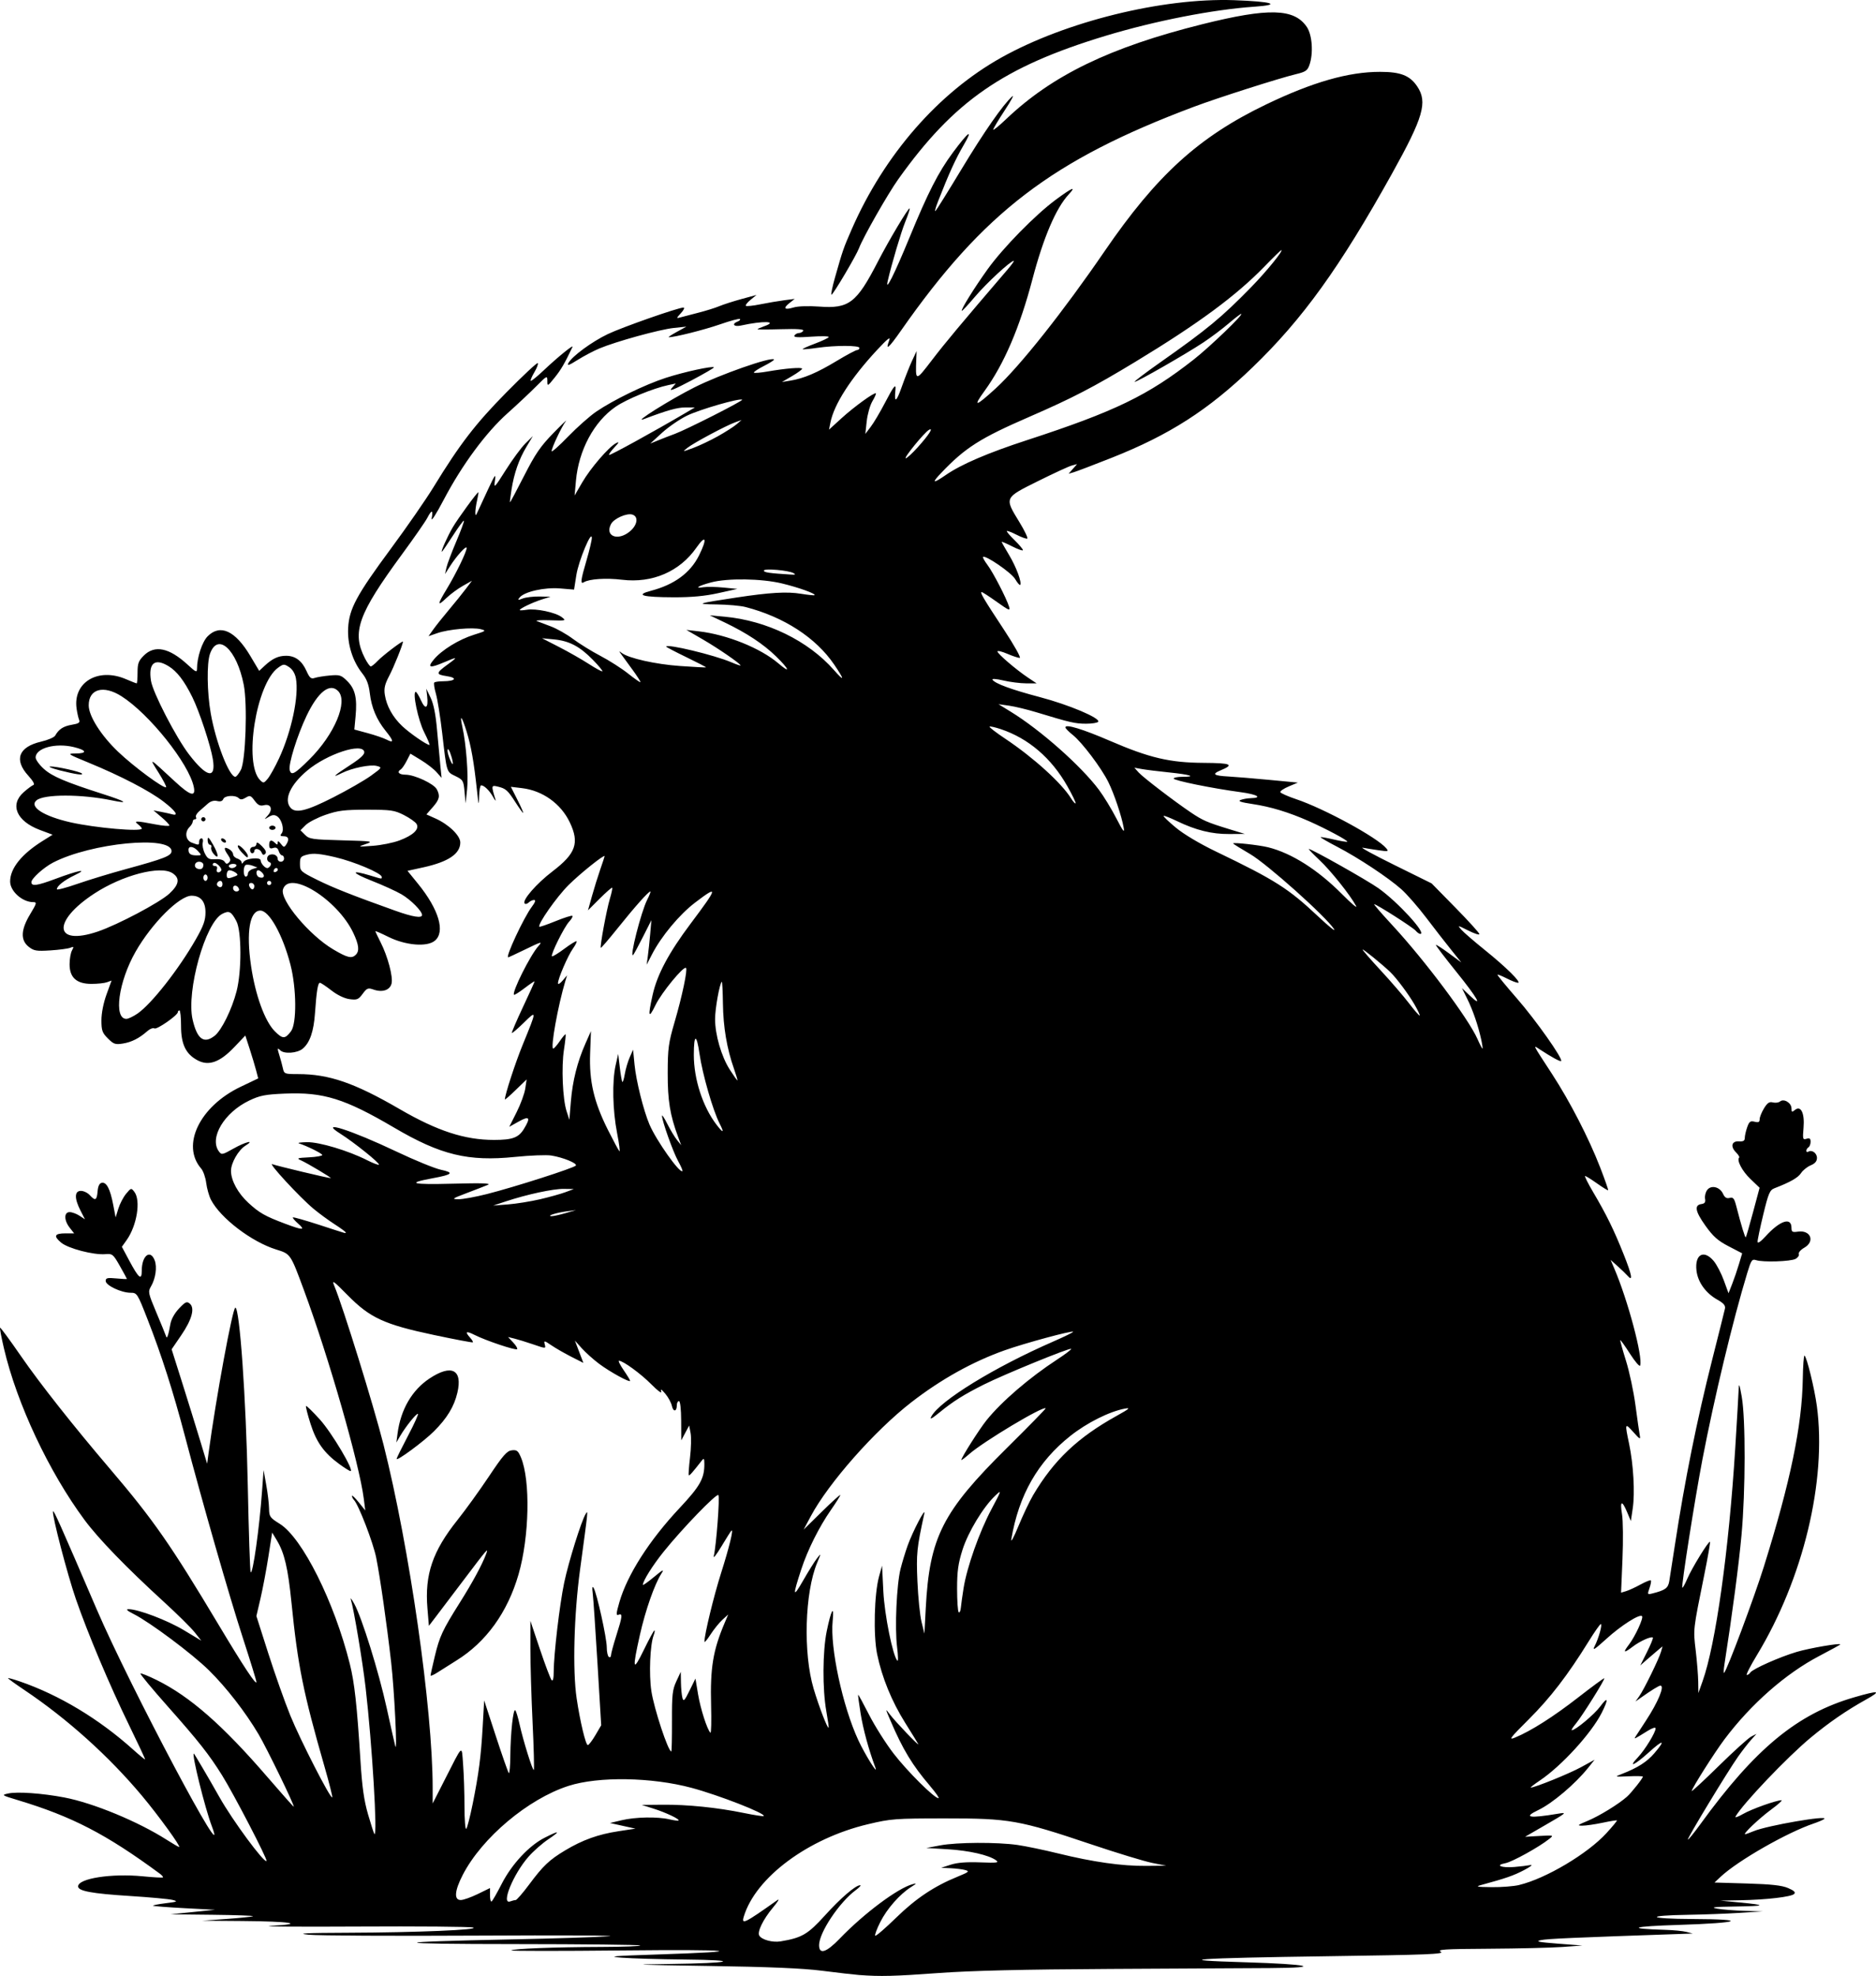 <?xml version="1.0" encoding="UTF-8" standalone="no"?>
<!-- Created with Inkscape (http://www.inkscape.org/) -->

<svg
   width="233.782mm"
   height="246.215mm"
   viewBox="0 0 233.782 246.215"
   version="1.1"
   id="svg5"
   xmlns="http://www.w3.org/2000/svg"
   xmlns:svg="http://www.w3.org/2000/svg">
  <defs
     id="defs2" />
  <g
     id="layer1"
     transform="translate(-6.924,-253.272)">
    <path
       style="fill:#000000;stroke-width:0.265"
       d="m 114.023,499.372 c -0.655,-0.05 -2.738,-0.289 -4.63,-0.531 -2.435,-0.311 -6.608,-0.488 -14.288,-0.604 -9.298,-0.141 -9.978,-0.176 -4.762,-0.243 7.879,-0.101 9.161,-0.485 1.852,-0.555 -3.056,-0.029 -6.568,-0.133 -7.805,-0.231 -1.863,-0.148 -1.108,-0.216 4.393,-0.395 12.016,-0.391 9.749,-0.653 -4.393,-0.506 -7.64,0.079 -13.829,0.077 -13.754,-0.005 0.194,-0.213 5.379,-0.413 11.219,-0.433 2.753,-0.009 4.931,-0.091 4.841,-0.181 -0.09,-0.09 -7.045,-0.167 -15.456,-0.172 -16.279,-0.008 -16.485,-0.264 -0.476,-0.589 5.239,-0.106 10.656,-0.279 12.039,-0.384 1.382,-0.105 -5.999,-0.143 -16.404,-0.085 -10.405,0.058 -19.87,0.008 -21.034,-0.112 -1.6,-0.165 -0.372,-0.224 5.027,-0.244 8.468,-0.031 16.432,-0.366 15.478,-0.651 -0.364,-0.109 -6.853,-0.163 -14.42,-0.121 -7.567,0.043 -12.389,0.002 -10.716,-0.09 4.382,-0.241 2.469,-0.555 -3.671,-0.602 l -4.928,-0.038 3.012,-0.217 c 1.657,-0.119 3.145,-0.271 3.307,-0.338 0.162,-0.067 -2.086,-0.149 -4.996,-0.182 l -5.292,-0.06 2.778,-0.281 2.778,-0.281 -3.807,-0.201 c -2.094,-0.111 -3.854,-0.248 -3.912,-0.306 -0.058,-0.058 0.643,-0.197 1.558,-0.31 1.474,-0.182 1.573,-0.229 0.869,-0.411 -0.437,-0.113 -2.818,-0.334 -5.292,-0.49 -4.77,-0.301 -6.482,-0.617 -6.482,-1.196 0,-0.994 4.163,-1.643 8.07,-1.258 1.31,0.129 2.434,0.191 2.498,0.137 0.064,-0.054 -0.115,-0.268 -0.397,-0.476 -6.673,-4.915 -10.928,-7.118 -17.685,-9.155 -2.027,-0.611 -2.063,-0.636 -1.191,-0.827 1.134,-0.248 4.236,-0.028 6.985,0.496 3.604,0.686 9.204,3.002 12.771,5.281 0.767,0.49 1.459,0.891 1.537,0.891 0.274,0 -2.585,-3.943 -4.638,-6.393 -4.126,-4.927 -9.3,-9.581 -14.632,-13.159 -1.128,-0.757 -2.051,-1.423 -2.051,-1.481 0,-0.058 0.657,0.122 1.461,0.398 4.918,1.692 9.866,4.668 14.129,8.498 0.789,0.709 1.459,1.259 1.49,1.223 0.031,-0.036 -0.874,-1.97 -2.011,-4.299 -2.402,-4.92 -5.144,-11.423 -6.621,-15.702 -1.065,-3.085 -2.988,-10.466 -2.841,-10.904 0.075,-0.222 0.882,1.588 5.436,12.186 4.173,9.712 16.821,33.534 14.346,27.02 -0.851,-2.241 -2.531,-9.028 -2.234,-9.028 0.056,0 1.898,3.134 3.188,5.424 1.644,2.918 5.578,8.252 5.871,7.959 0.162,-0.162 -4.068,-8.315 -5.533,-10.665 -1.624,-2.603 -2.905,-4.228 -6.814,-8.637 -1.918,-2.164 -3.432,-3.989 -3.364,-4.057 0.068,-0.068 0.969,0.294 2.004,0.804 4.162,2.05 8.25,5.632 13.865,12.149 1.724,2.001 3.177,3.637 3.23,3.637 0.185,0 -3.356,-7.292 -4.384,-9.027 -1.641,-2.771 -4.026,-5.843 -6.187,-7.969 -2.089,-2.056 -7.321,-5.966 -9.369,-7.003 -0.824,-0.417 -1.024,-0.607 -0.639,-0.607 1.202,0 4.828,1.378 6.893,2.619 l 2.169,1.304 -0.82,-1.035 c -0.451,-0.569 -2.149,-2.25 -3.774,-3.736 -4.739,-4.332 -8.197,-7.9 -9.955,-10.271 -4.44,-5.989 -8.438,-14.499 -10.046,-21.388 -0.318,-1.362 -0.536,-2.519 -0.484,-2.571 0.052,-0.052 1.22,1.534 2.594,3.525 2.386,3.455 6.489,8.653 11.124,14.091 5.377,6.309 7.55,9.426 13.481,19.341 3.142,5.253 4.75,7.686 4.75,7.187 0,-0.151 -0.767,-2.639 -1.705,-5.53 -1.713,-5.281 -4.998,-16.728 -7.203,-25.099 -1.461,-5.546 -2.909,-10.076 -4.632,-14.486 -1.302,-3.331 -1.329,-3.374 -2.157,-3.379 -1.167,-0.008 -3.088,-0.923 -3.088,-1.47 0,-0.373 0.211,-0.423 1.323,-0.316 0.728,0.07 1.323,0.098 1.323,0.062 0,-0.036 -0.396,-0.763 -0.879,-1.615 -0.829,-1.461 -0.931,-1.545 -1.786,-1.473 -1.483,0.126 -4.657,-0.701 -5.539,-1.442 -0.977,-0.822 -0.817,-1.148 0.566,-1.148 h 1.062 l -0.548,-0.697 c -0.728,-0.926 -0.733,-1.949 -0.01,-1.949 0.296,0 0.846,0.202 1.222,0.448 l 0.684,0.448 -0.561,-1.099 c -0.773,-1.515 -0.75,-2.443 0.06,-2.443 0.341,0 0.836,0.238 1.099,0.529 0.684,0.756 0.883,0.662 0.976,-0.461 0.056,-0.675 0.224,-1.017 0.527,-1.074 0.586,-0.111 1.042,0.767 1.417,2.726 l 0.303,1.587 0.34,-1.096 c 0.187,-0.603 0.622,-1.436 0.967,-1.852 0.611,-0.737 0.637,-0.743 1.025,-0.243 0.83,1.071 0.325,4.213 -0.969,6.03 l -0.584,0.82 0.906,1.696 c 1.2,2.247 1.574,2.549 1.574,1.274 0,-1.867 1.066,-2.71 1.612,-1.275 0.317,0.834 0.108,2.277 -0.472,3.26 -0.375,0.636 -0.335,0.83 0.652,3.175 0.579,1.374 1.113,2.676 1.187,2.895 0.12,0.353 0.151,0.353 0.278,0 0.078,-0.218 0.216,-0.84 0.306,-1.381 0.1,-0.603 0.518,-1.36 1.077,-1.953 0.789,-0.836 0.971,-0.92 1.338,-0.615 0.666,0.553 0.281,1.983 -1.067,3.955 l -1.19,1.742 1.292,4.087 c 0.71,2.248 1.706,5.456 2.212,7.13 l 0.92,3.043 0.178,-1.323 c 0.913,-6.803 2.997,-18.124 3.336,-18.124 0.543,0 1.33,11.242 1.552,22.169 0.119,5.863 0.28,10.723 0.358,10.801 0.275,0.276 1.082,-5.454 1.418,-10.083 l 0.193,-2.646 0.332,1.852 c 0.183,1.019 0.34,2.34 0.349,2.937 0.015,1.009 0.108,1.142 1.336,1.905 2.808,1.746 6.789,9.702 8.725,17.438 0.589,2.352 0.899,5.168 1.327,12.029 0.207,3.322 0.442,4.987 0.95,6.741 0.371,1.281 0.727,2.381 0.791,2.445 0.416,0.416 -0.279,-11.162 -1.094,-18.229 -0.375,-3.255 -1.47,-9.797 -1.844,-11.012 -0.084,-0.273 0.107,-0.027 0.425,0.547 0.95,1.717 3.049,8.455 4.042,12.979 0.511,2.328 0.994,4.471 1.072,4.762 0.279,1.035 -0.113,-6.939 -0.514,-10.451 -0.551,-4.828 -1.368,-10.541 -1.861,-13.02 -0.373,-1.875 -2.2,-6.616 -2.776,-7.207 -0.135,-0.138 -0.245,-0.363 -0.245,-0.499 0,-0.136 0.373,0.215 0.829,0.781 l 0.829,1.029 -0.184,-1.455 c -0.546,-4.327 -4.355,-17.596 -7.465,-26.01 -1.67,-4.517 -1.654,-4.494 -3.446,-5.048 -3.062,-0.947 -6.949,-3.911 -8.134,-6.201 -0.236,-0.457 -0.503,-1.398 -0.592,-2.092 -0.089,-0.694 -0.37,-1.499 -0.624,-1.79 -2.533,-2.906 -0.195,-7.756 4.914,-10.195 l 2.19,-1.045 -0.26,-0.995 c -0.143,-0.547 -0.504,-1.749 -0.802,-2.671 l -0.543,-1.676 -1.388,1.456 c -1.804,1.893 -3.187,2.38 -4.593,1.618 -1.455,-0.789 -2.031,-2.002 -2.031,-4.284 0,-1.055 -0.089,-1.918 -0.198,-1.918 -0.109,-1.9e-4 -0.198,0.094 -0.198,0.21 0,0.389 -2.624,2.216 -2.921,2.032 -0.161,-0.1 -0.553,0.047 -0.869,0.327 -1.02,0.9 -1.969,1.383 -3.059,1.558 -0.947,0.151 -1.155,0.081 -1.871,-0.635 -0.703,-0.703 -0.805,-0.991 -0.805,-2.269 0,-0.88 0.252,-2.157 0.632,-3.204 l 0.632,-1.74 -0.566,0.207 c -0.311,0.114 -1.181,0.207 -1.933,0.207 -1.859,0 -2.733,-0.782 -2.733,-2.445 0,-0.639 0.133,-1.41 0.295,-1.714 0.26,-0.486 0.236,-0.527 -0.198,-0.346 -0.272,0.113 -1.387,0.263 -2.478,0.332 -1.75,0.112 -2.07,0.059 -2.712,-0.449 -1.044,-0.827 -0.987,-2.123 0.179,-4.059 0.829,-1.377 0.862,-1.506 0.379,-1.506 -1.355,0 -2.874,-1.36 -2.874,-2.573 0,-1.629 1.423,-3.407 4.035,-5.042 l 1.257,-0.787 -1.593,-0.596 C 8.977,355.59 8.103,353.54 9.884,351.976 c 0.495,-0.435 1.041,-0.838 1.214,-0.895 0.186,-0.062 -0.072,-0.525 -0.636,-1.141 -1.83,-1.998 -1.234,-3.6 1.582,-4.255 0.844,-0.196 1.635,-0.535 1.757,-0.753 0.448,-0.801 1.019,-1.172 2.075,-1.351 0.866,-0.146 1.047,-0.27 0.905,-0.619 -0.097,-0.24 -0.238,-0.869 -0.313,-1.398 -0.467,-3.276 2.678,-5.154 6.142,-3.669 0.679,0.291 1.284,0.529 1.345,0.529 0.061,0 0.11,-0.604 0.11,-1.343 0,-1.132 0.122,-1.465 0.773,-2.117 1.361,-1.361 3.174,-0.985 5.475,1.135 1.008,0.929 1.16,0.997 1.16,0.52 0,-1.431 0.637,-3.37 1.336,-4.069 1.559,-1.559 3.441,-0.688 5.31,2.456 l 1.103,1.857 0.69,-0.642 c 0.954,-0.888 1.704,-1.236 2.666,-1.236 1.134,0 1.963,0.614 2.532,1.876 0.402,0.892 0.574,1.04 1.03,0.885 0.301,-0.102 1.153,-0.24 1.894,-0.305 1.23,-0.108 1.418,-0.047 2.173,0.707 0.975,0.975 1.239,2.101 1.027,4.373 l -0.154,1.653 1.672,0.453 c 0.919,0.249 1.985,0.615 2.368,0.814 0.917,0.476 0.879,0.163 -0.133,-1.092 -1.138,-1.412 -1.769,-2.909 -1.979,-4.699 -0.127,-1.079 -0.391,-1.78 -0.923,-2.45 -1.225,-1.541 -1.887,-3.66 -1.776,-5.68 0.133,-2.405 1.038,-4.082 5.37,-9.943 1.955,-2.645 4.329,-6.074 5.275,-7.62 3.279,-5.355 5.22,-7.879 9.056,-11.77 2.075,-2.105 3.843,-3.757 3.928,-3.671 0.086,0.086 -0.102,0.593 -0.417,1.127 -0.315,0.534 -0.522,1.022 -0.459,1.084 0.062,0.062 0.793,-0.529 1.624,-1.315 1.728,-1.635 3.758,-3.284 3.58,-2.91 -0.976,2.058 -1.415,2.815 -2.202,3.795 -0.909,1.132 -0.933,1.143 -0.933,0.439 0,-0.7 -0.043,-0.679 -1.402,0.69 -0.771,0.777 -2.375,2.283 -3.565,3.345 -2.68,2.394 -5.66,6.429 -7.919,10.726 -0.997,1.897 -1.624,2.864 -1.526,2.357 0.208,-1.08 -0.004,-1.099 -0.547,-0.048 -0.231,0.447 -1.658,2.5 -3.172,4.563 -5.451,7.43 -6.256,9.683 -4.612,12.906 0.29,0.569 0.623,1.034 0.741,1.034 0.117,0 0.502,-0.308 0.855,-0.684 0.615,-0.655 3.155,-2.588 3.155,-2.4 0,0.339 -1.144,3.184 -1.719,4.274 -0.543,1.031 -0.663,1.547 -0.541,2.339 0.218,1.414 0.978,2.783 2.171,3.914 0.925,0.876 3.051,2.346 3.394,2.346 0.078,0 -0.223,-0.722 -0.668,-1.604 -0.751,-1.488 -1.484,-5.01 -1.043,-5.01 0.097,0 0.394,0.481 0.659,1.068 0.552,1.225 0.936,0.965 0.764,-0.516 l -0.11,-0.949 0.546,1.136 c 0.366,0.762 0.627,2.069 0.792,3.969 0.135,1.558 0.319,3.547 0.408,4.42 l 0.162,1.587 -0.621,-0.706 c -0.342,-0.388 -1.216,-1.067 -1.944,-1.51 l -1.323,-0.804 -0.461,0.897 c -0.253,0.493 -0.581,0.971 -0.728,1.062 -0.539,0.333 -0.244,0.663 0.593,0.666 1.113,0.003 3.514,1.123 3.882,1.81 0.446,0.833 0.347,1.274 -0.502,2.241 l -0.788,0.898 1.119,0.501 c 1.66,0.743 3.103,2.136 3.103,2.995 0,1.41 -1.491,2.414 -4.595,3.097 l -1.984,0.436 1.314,1.617 c 2.602,3.202 3.426,6.012 2.082,7.1 -0.984,0.797 -3.635,0.574 -5.769,-0.483 -0.897,-0.445 -1.631,-0.765 -1.631,-0.713 0,0.053 0.294,0.676 0.654,1.386 0.896,1.768 1.57,4.314 1.362,5.143 -0.206,0.82 -1.141,1.13 -2.244,0.746 -0.691,-0.241 -0.825,-0.188 -1.358,0.532 -0.527,0.713 -0.704,0.785 -1.635,0.66 -0.639,-0.086 -1.516,-0.508 -2.262,-1.089 -0.67,-0.522 -1.312,-0.949 -1.427,-0.949 -0.253,0 -0.422,1.043 -0.613,3.771 -0.16,2.301 -0.643,3.7 -1.533,4.442 -0.678,0.566 -2.315,0.683 -2.797,0.201 -0.381,-0.381 -0.393,-0.265 -0.075,0.741 0.133,0.422 0.314,1.095 0.402,1.495 0.154,0.703 0.217,0.728 1.885,0.728 3.871,0 7.031,1.089 12.678,4.368 4.683,2.719 8.099,3.834 11.749,3.834 2.302,0 3.063,-0.282 3.734,-1.382 0.861,-1.412 0.684,-1.659 -0.652,-0.912 l -1.182,0.661 0.911,-1.81 c 0.501,-0.995 0.989,-2.324 1.083,-2.953 l 0.171,-1.143 -1.356,1.313 c -0.746,0.722 -1.356,1.256 -1.356,1.185 0,-0.58 1.298,-4.561 2.23,-6.837 1.766,-4.315 1.767,-4.329 0.14,-2.736 -0.774,0.758 -1.449,1.337 -1.499,1.287 -0.05,-0.05 0.567,-1.492 1.371,-3.204 0.804,-1.712 1.463,-3.163 1.463,-3.224 0,-0.061 -0.554,0.312 -1.232,0.829 -0.678,0.517 -1.277,0.896 -1.333,0.84 -0.296,-0.296 2.014,-4.913 3.029,-6.056 0.563,-0.633 0.43,-0.598 -1.751,0.463 -1.047,0.509 -1.948,0.926 -2.003,0.926 -0.375,0 1.941,-4.96 2.935,-6.284 0.435,-0.58 0.529,-0.86 0.288,-0.86 -0.197,0 -0.498,0.141 -0.671,0.313 -0.172,0.172 -0.396,0.23 -0.497,0.129 -0.37,-0.37 1.444,-2.467 3.477,-4.017 2.897,-2.21 3.363,-3.525 2.152,-6.082 -1.108,-2.339 -3.391,-3.976 -5.971,-4.281 l -1.382,-0.164 0.821,1.627 c 0.452,0.895 0.773,1.627 0.713,1.627 -0.06,0 -0.485,-0.586 -0.944,-1.303 -0.982,-1.531 -1.217,-1.739 -2.228,-1.981 -0.808,-0.193 -0.819,-0.133 -0.283,1.606 0.083,0.268 -0.049,0.13 -0.292,-0.306 -0.452,-0.812 -1.113,-1.455 -1.494,-1.455 -0.118,0 -0.23,0.625 -0.249,1.389 -0.031,1.233 -0.061,1.151 -0.264,-0.728 -0.39,-3.613 -0.729,-5.536 -1.302,-7.391 -0.597,-1.932 -0.893,-2.24 -0.518,-0.539 0.473,2.146 0.768,6.034 0.587,7.749 l -0.186,1.769 -0.133,-1.455 c -0.125,-1.37 -0.191,-1.484 -1.126,-1.94 -1.137,-0.556 -1.079,-0.366 -1.656,-5.336 -0.237,-2.037 -0.591,-4.259 -0.788,-4.938 -0.196,-0.679 -0.287,-1.304 -0.202,-1.389 0.085,-0.085 0.582,-0.157 1.103,-0.159 1.55,-0.007 1.841,-0.43 0.44,-0.64 -1.382,-0.207 -1.363,-0.375 0.177,-1.49 1.265,-0.916 1.191,-0.956 -0.463,-0.247 -1.829,0.784 -2.172,0.698 -1.316,-0.331 0.986,-1.185 3.125,-2.503 5.02,-3.092 1.493,-0.464 1.543,-0.505 0.831,-0.688 -1.014,-0.261 -4.009,0.009 -5.392,0.485 l -1.117,0.385 0.586,-0.827 c 0.322,-0.455 1.187,-1.541 1.922,-2.415 0.735,-0.873 1.689,-2.055 2.12,-2.626 l 0.785,-1.038 -1.139,0.641 c -0.627,0.353 -1.549,1.034 -2.051,1.514 -1.161,1.112 -1.149,0.844 0.053,-1.137 1.149,-1.894 2.475,-4.628 2.475,-5.102 2.47e-4,-0.399 -1.264,0.996 -2.107,2.324 l -0.588,0.926 0.175,-0.794 c 0.096,-0.437 0.649,-1.909 1.229,-3.271 0.58,-1.363 1.007,-2.525 0.949,-2.583 -0.058,-0.058 -0.681,0.789 -1.385,1.882 -0.704,1.093 -1.319,1.987 -1.367,1.987 -0.154,0 0.716,-1.943 1.369,-3.057 0.629,-1.074 3.02,-4.351 3.175,-4.351 0.045,0 -0.022,0.446 -0.148,0.992 -0.127,0.546 -0.225,1.23 -0.219,1.521 0.01,0.456 0.053,0.437 0.308,-0.132 0.163,-0.364 0.743,-1.614 1.289,-2.778 0.871,-1.856 0.974,-1.986 0.844,-1.058 -0.142,1.007 -0.076,0.942 1.355,-1.323 0.827,-1.31 1.925,-2.798 2.439,-3.307 l 0.935,-0.926 -0.792,1.323 c -0.948,1.583 -1.544,3.29 -1.872,5.355 -0.133,0.838 -0.219,1.549 -0.191,1.58 0.028,0.031 0.818,-1.448 1.755,-3.287 1.407,-2.76 2.046,-3.692 3.662,-5.347 1.077,-1.103 1.772,-1.766 1.543,-1.475 -0.498,0.637 -1.768,3.316 -1.771,3.739 -0.001,0.165 0.92,-0.652 2.048,-1.815 1.128,-1.163 2.705,-2.563 3.506,-3.109 2.137,-1.459 6.085,-3.376 8.694,-4.221 2.253,-0.729 5.786,-1.501 5.981,-1.306 0.055,0.055 -1.23,0.803 -2.856,1.662 -2.105,1.112 -2.804,1.388 -2.427,0.958 l 0.529,-0.605 -0.926,0.197 c -1.901,0.404 -5.205,1.761 -6.567,2.697 -2.702,1.857 -4.607,5.409 -4.951,9.234 l -0.165,1.829 0.955,-1.642 c 1.034,-1.777 3.313,-4.419 4.214,-4.884 0.435,-0.225 0.388,-0.106 -0.214,0.536 -0.426,0.454 -0.723,0.877 -0.66,0.939 0.097,0.097 5.596,-2.924 9.505,-5.223 l 1.191,-0.7 -1.191,0.002 c -1.013,0.002 -2.265,0.353 -5.159,1.448 -1.501,0.568 3.247,-2.414 6.282,-3.945 3.138,-1.583 9.571,-3.84 9.928,-3.483 0.063,0.063 -0.504,0.428 -1.261,0.812 -0.757,0.383 -1.316,0.757 -1.243,0.83 0.073,0.073 0.829,0.011 1.68,-0.138 2.259,-0.396 4.325,-0.562 4.324,-0.349 -5.3e-4,0.102 -0.566,0.516 -1.257,0.92 l -1.256,0.734 1.058,-0.173 c 1.665,-0.272 3.322,-0.976 5.757,-2.447 1.24,-0.749 2.386,-1.361 2.548,-1.361 0.162,0 0.294,-0.119 0.294,-0.265 0,-0.333 -3.001,-0.336 -5.282,-0.007 -0.94,0.136 -1.748,0.209 -1.795,0.162 -0.047,-0.047 0.636,-0.354 1.517,-0.684 0.881,-0.329 1.662,-0.697 1.736,-0.817 0.074,-0.12 -0.9,-0.145 -2.164,-0.056 -1.71,0.121 -2.25,0.084 -2.109,-0.145 0.104,-0.169 0.354,-0.307 0.555,-0.307 0.201,0 0.444,-0.127 0.54,-0.282 0.12,-0.194 -0.735,-0.256 -2.763,-0.198 -1.615,0.046 -2.937,0.047 -2.937,0.003 2.6e-4,-0.044 0.358,-0.204 0.794,-0.357 1.872,-0.652 -0.065,-0.718 -2.889,-0.097 -0.855,0.188 -1.153,-0.206 -0.38,-0.502 0.239,-0.092 0.368,-0.234 0.286,-0.315 -0.082,-0.082 -1.2,0.218 -2.485,0.665 -1.979,0.689 -5.778,1.641 -6.389,1.601 -0.1,-0.007 0.355,-0.306 1.009,-0.665 l 1.191,-0.653 -1.587,0.168 c -1.754,0.186 -7.194,1.686 -9.26,2.555 -0.728,0.306 -1.953,0.953 -2.723,1.437 -1.078,0.679 -1.338,0.765 -1.129,0.374 0.448,-0.837 2.917,-2.652 4.901,-3.602 1.797,-0.86 8.78,-3.308 9.438,-3.308 0.177,0 0.033,0.312 -0.32,0.694 -0.581,0.629 -0.592,0.68 -0.112,0.543 0.291,-0.083 1.303,-0.347 2.249,-0.586 0.946,-0.239 2.137,-0.61 2.646,-0.824 0.509,-0.214 1.759,-0.615 2.778,-0.893 l 1.852,-0.504 -0.734,0.602 c -0.404,0.331 -0.667,0.668 -0.586,0.75 0.082,0.082 0.889,-10e-4 1.793,-0.185 0.904,-0.183 2.239,-0.41 2.967,-0.505 l 1.323,-0.171 -0.657,0.521 c -0.84,0.666 -0.617,0.888 0.543,0.541 0.529,-0.158 1.855,-0.202 3.174,-0.104 3.704,0.276 4.648,-0.445 7.29,-5.568 1.405,-2.724 3.839,-6.803 3.977,-6.664 0.051,0.051 -0.194,0.798 -0.544,1.66 -0.528,1.3 -1.693,5.229 -2.19,7.386 -0.348,1.509 0.841,-0.862 2.697,-5.378 2.329,-5.668 3.618,-8.193 5.431,-10.64 1.949,-2.63 2.591,-3.068 1.327,-0.904 -1.007,1.722 -1.819,3.509 -3.185,6.999 -0.313,0.8 -0.454,1.336 -0.312,1.191 0.141,-0.146 1.587,-2.467 3.212,-5.159 2.812,-4.658 5.179,-8.061 6.337,-9.108 0.291,-0.264 -0.121,0.509 -0.915,1.716 -0.794,1.208 -1.444,2.296 -1.444,2.419 0,0.123 0.717,-0.459 1.593,-1.293 5.763,-5.487 12.962,-8.97 24.476,-11.844 8.259,-2.061 11.462,-1.973 13.018,0.355 0.671,1.004 0.824,3.277 0.318,4.728 -0.241,0.69 -0.488,0.86 -1.654,1.138 -2.071,0.493 -9.756,2.946 -12.748,4.07 -17.648,6.625 -26.192,13.152 -36.488,27.876 -1.554,2.222 -1.991,2.588 -1.477,1.236 0.205,-0.538 -0.21,-0.212 -1.514,1.191 -3.265,3.513 -5.359,6.769 -5.809,9.033 l -0.178,0.894 1.552,-1.417 c 1.561,-1.424 4.119,-3.277 4.289,-3.107 0.05,0.05 -0.147,0.496 -0.439,0.991 -0.292,0.495 -0.608,1.611 -0.703,2.481 l -0.173,1.582 0.683,-0.899 c 0.376,-0.494 1.17,-1.834 1.764,-2.977 1.088,-2.092 1.392,-2.467 1.305,-1.615 -0.173,1.699 0.096,1.584 0.772,-0.331 0.411,-1.164 0.999,-2.652 1.306,-3.307 l 0.558,-1.191 -0.036,0.926 c -0.112,2.906 -0.124,2.905 1.978,0.161 1.633,-2.133 3.471,-4.333 9.427,-11.288 0.492,-0.574 0.825,-1.044 0.741,-1.044 -0.394,0 -3.387,2.764 -4.808,4.44 -0.872,1.028 -1.622,1.834 -1.666,1.79 -0.14,-0.14 1.536,-2.842 3.207,-5.172 1.929,-2.687 5.945,-6.784 8.51,-8.68 2.056,-1.52 2.616,-1.747 1.597,-0.648 -1.583,1.707 -3.146,5.363 -4.509,10.544 -1.586,6.031 -3.54,10.589 -5.977,13.943 -1.503,2.069 -1.113,1.977 1.409,-0.334 2.992,-2.742 8.419,-9.581 13.55,-17.074 6.503,-9.497 11.739,-14.255 20.124,-18.29 5.794,-2.788 10.265,-4.068 14.21,-4.067 2.566,4.7e-4 3.721,0.455 4.636,1.825 1.305,1.953 0.761,3.832 -3.136,10.837 -6.512,11.706 -11.144,18.141 -17.396,24.164 -5.514,5.312 -10.341,8.41 -17.56,11.268 -2.221,0.879 -4.336,1.685 -4.699,1.791 l -0.661,0.192 0.529,-0.599 0.529,-0.599 -0.661,0.177 c -0.364,0.097 -2.269,0.976 -4.233,1.953 -4.202,2.09 -4.171,2.021 -2.286,5.107 0.659,1.079 1.095,1.998 0.968,2.043 -0.126,0.045 -0.727,-0.172 -1.334,-0.481 -0.607,-0.31 -1.15,-0.517 -1.206,-0.461 -0.056,0.056 0.372,0.565 0.952,1.13 0.579,0.566 1.053,1.126 1.053,1.244 0,0.118 -0.595,-0.086 -1.323,-0.455 -0.728,-0.369 -1.323,-0.623 -1.323,-0.566 0,0.058 0.42,0.801 0.932,1.653 0.886,1.471 1.619,3.462 1.367,3.713 -0.064,0.064 -0.35,-0.275 -0.636,-0.754 -0.469,-0.788 -3.712,-3.011 -3.989,-2.735 -0.06,0.06 0.188,0.504 0.55,0.986 0.699,0.93 2.367,4.155 2.695,5.21 0.174,0.559 0.005,0.493 -1.52,-0.595 -0.944,-0.673 -1.794,-1.224 -1.89,-1.224 -0.262,0 0.225,0.825 2.769,4.681 1.286,1.95 2.165,3.521 1.97,3.521 -0.194,0 -0.899,-0.234 -1.565,-0.52 -0.667,-0.286 -1.213,-0.414 -1.213,-0.285 0,0.28 2.349,2.29 3.832,3.278 l 1.054,0.702 -1.318,-0.004 c -0.725,-0.002 -2,-0.165 -2.833,-0.361 -0.858,-0.202 -1.445,-0.244 -1.355,-0.098 0.295,0.478 2.369,1.239 5.937,2.18 3.592,0.947 7.521,2.609 7.24,3.062 -0.084,0.136 -0.771,0.246 -1.526,0.244 -1.355,-0.003 -1.957,-0.142 -6.148,-1.417 -1.171,-0.356 -2.719,-0.73 -3.44,-0.831 l -1.311,-0.183 1.536,0.943 c 3.68,2.258 8.716,6.714 10.958,9.694 0.602,0.8 1.585,2.408 2.184,3.572 0.839,1.63 1.052,1.904 0.926,1.191 -0.255,-1.444 -1.193,-4.233 -1.912,-5.689 -0.874,-1.769 -3.273,-4.95 -4.427,-5.871 -0.512,-0.409 -0.932,-0.838 -0.932,-0.954 -1e-5,-0.444 2.124,0.199 5.588,1.693 4.907,2.116 7.423,2.706 11.652,2.731 3.451,0.021 3.858,0.207 2.069,0.948 -1.087,0.45 -0.826,0.651 0.974,0.748 0.85,0.046 3.152,0.236 5.117,0.423 l 3.572,0.339 -1.132,0.477 c -0.623,0.263 -1.097,0.584 -1.053,0.715 0.044,0.131 0.943,0.529 1.999,0.884 3.494,1.176 10.092,4.775 11.197,6.105 0.335,0.403 0.255,0.424 -0.958,0.248 -0.727,-0.105 -1.62,-0.248 -1.984,-0.316 -0.364,-0.069 1.422,0.903 3.969,2.161 l 4.63,2.286 2.977,3.033 c 1.637,1.668 2.977,3.147 2.977,3.287 0,0.139 -0.625,-0.062 -1.389,-0.447 -1.341,-0.676 -1.371,-0.68 -0.86,-0.101 0.291,0.329 1.601,1.461 2.91,2.516 2.671,2.15 4.641,4.098 4.144,4.098 -0.181,0 -0.812,-0.246 -1.402,-0.548 -0.59,-0.301 -1.11,-0.51 -1.154,-0.463 -0.044,0.046 1.061,1.394 2.457,2.995 2.32,2.66 5.738,7.504 5.479,7.763 -0.106,0.106 -1.168,-0.471 -2.657,-1.445 -0.876,-0.573 -0.991,-0.804 1.533,3.074 2.223,3.415 4.577,7.986 5.993,11.639 0.587,1.514 1.032,2.789 0.989,2.832 -0.043,0.043 -0.664,-0.338 -1.38,-0.846 -0.716,-0.509 -1.385,-0.925 -1.487,-0.925 -0.102,0 0.344,0.897 0.992,1.992 1.662,2.812 2.596,4.716 3.83,7.814 1.022,2.565 1.174,3.439 0.453,2.609 -0.18,-0.208 -0.727,-0.735 -1.214,-1.171 l -0.886,-0.793 0.454,1.058 c 1.691,3.94 3.593,11.071 3.229,12.109 -0.063,0.179 -0.629,-0.476 -1.258,-1.457 -0.629,-0.981 -1.177,-1.75 -1.217,-1.71 -0.04,0.04 0.277,1.189 0.705,2.554 0.428,1.364 0.961,3.861 1.184,5.547 0.224,1.686 0.464,3.364 0.534,3.728 0.116,0.597 0.038,0.561 -0.8,-0.375 -1.058,-1.182 -1.073,-1.141 -0.525,1.463 0.542,2.577 0.741,6.103 0.454,8.04 l -0.235,1.587 -0.472,-1.124 c -0.641,-1.528 -0.913,-1.414 -0.63,0.265 0.129,0.764 0.155,3.277 0.058,5.585 l -0.176,4.196 0.63,-0.189 c 0.347,-0.104 1.155,-0.476 1.795,-0.827 0.641,-0.351 1.22,-0.582 1.287,-0.515 0.068,0.068 -0.008,0.498 -0.168,0.958 -0.281,0.806 -0.268,0.829 0.355,0.673 1.608,-0.404 1.963,-0.662 2.109,-1.535 0.08,-0.48 0.391,-2.479 0.691,-4.444 1.239,-8.112 2.746,-15.603 4.657,-23.151 0.81,-3.201 1.525,-6.059 1.588,-6.35 0.087,-0.398 -0.146,-0.676 -0.942,-1.125 -1.46,-0.822 -2.443,-2.195 -2.606,-3.637 -0.227,-2.018 0.916,-2.649 2.148,-1.185 0.37,0.44 0.937,1.524 1.26,2.41 l 0.587,1.61 0.455,-1.158 c 0.25,-0.637 0.633,-1.757 0.85,-2.489 l 0.395,-1.33 -1.685,-0.874 c -1.346,-0.698 -1.93,-1.216 -2.898,-2.574 -1.271,-1.782 -1.412,-2.559 -0.486,-2.692 0.411,-0.059 0.526,-0.229 0.445,-0.661 -0.06,-0.32 0.059,-0.808 0.263,-1.084 0.49,-0.663 1.581,-0.401 1.98,0.475 0.212,0.465 0.443,0.608 0.822,0.509 0.439,-0.115 0.576,0.054 0.823,1.013 0.636,2.471 1.097,3.982 1.187,3.891 0.052,-0.052 0.461,-1.462 0.908,-3.132 l 0.814,-3.038 -1.154,-1.106 c -1.028,-0.985 -1.728,-2.325 -1.39,-2.662 0.068,-0.068 -0.112,-0.359 -0.4,-0.647 -0.726,-0.726 -0.531,-1.43 0.379,-1.367 0.531,0.037 0.717,-0.073 0.717,-0.424 0,-0.26 0.134,-0.857 0.298,-1.327 0.251,-0.72 0.396,-0.829 0.926,-0.696 0.484,0.121 0.629,0.05 0.629,-0.31 5.3e-4,-0.257 0.244,-0.867 0.542,-1.355 0.42,-0.689 0.668,-0.854 1.11,-0.739 0.313,0.082 0.716,0.026 0.896,-0.123 0.474,-0.393 1.42,0.183 1.42,0.865 0,0.477 0.058,0.504 0.425,0.199 0.743,-0.616 1.233,0.393 1.077,2.217 -0.121,1.415 -0.093,1.519 0.374,1.371 0.383,-0.121 0.505,-0.031 0.505,0.371 0,0.292 -0.119,0.605 -0.265,0.695 -0.146,0.09 -0.265,0.283 -0.265,0.428 0,0.146 0.108,0.198 0.241,0.116 0.451,-0.279 1.082,0.173 1.082,0.775 0,0.416 -0.24,0.701 -0.781,0.924 -0.429,0.178 -0.971,0.613 -1.203,0.968 -0.379,0.578 -1.339,1.125 -3.311,1.887 -0.585,0.226 -0.752,0.618 -1.394,3.268 -0.401,1.656 -0.722,3.189 -0.713,3.408 0.01,0.24 0.404,-0.029 0.997,-0.682 1.798,-1.976 3.23,-2.444 3.23,-1.056 0,0.502 0.115,0.57 0.796,0.47 1.598,-0.234 2.172,1.223 0.791,2.007 -0.437,0.248 -0.739,0.598 -0.671,0.777 0.068,0.18 -0.118,0.456 -0.412,0.613 -0.612,0.328 -4.059,0.438 -4.907,0.157 -0.513,-0.17 -0.619,-0.018 -1.112,1.607 -1.792,5.905 -4.11,15.545 -5.583,23.226 -0.94,4.899 -2.655,15.826 -2.509,15.979 0.055,0.057 0.331,-0.437 0.615,-1.098 0.578,-1.349 2.682,-4.773 2.837,-4.618 0.055,0.055 -0.259,1.877 -0.699,4.047 -1.424,7.03 -1.398,6.803 -1.081,9.486 0.161,1.369 0.302,3.123 0.313,3.899 l 0.019,1.41 0.519,-1.455 c 1.644,-4.607 3.278,-16.265 4.077,-29.077 0.214,-3.435 0.405,-6.722 0.424,-7.304 0.028,-0.855 0.102,-0.677 0.386,0.926 0.488,2.759 0.473,11.7 -0.029,17.208 -0.342,3.751 -1.134,9.748 -2.128,16.129 -0.102,0.655 -0.121,1.131 -0.042,1.058 0.367,-0.338 3.73,-9.321 4.953,-13.229 3.311,-10.587 4.76,-17.574 4.852,-23.395 0.026,-1.657 0.123,-2.966 0.216,-2.908 0.284,0.175 1.241,4.089 1.537,6.28 1.252,9.288 -1.699,21.536 -7.485,31.069 -0.817,1.346 -1.376,2.447 -1.242,2.447 0.134,0 0.326,-0.134 0.428,-0.299 0.272,-0.439 3.667,-1.949 5.8,-2.579 1.607,-0.475 5.424,-1.13 5.424,-0.931 0,0.038 -1.179,0.686 -2.619,1.439 -4.191,2.192 -8.512,5.988 -11.811,10.377 -1.244,1.654 -4.09,6.146 -4.09,6.454 0,0.099 1.518,-1.309 3.373,-3.129 1.855,-1.82 3.671,-3.463 4.035,-3.651 l 0.661,-0.342 -0.682,0.762 c -0.375,0.419 -1.102,1.357 -1.615,2.085 -1.323,1.876 -6.368,10.209 -6.252,10.325 0.053,0.053 0.748,-0.802 1.544,-1.9 6.855,-9.453 12.094,-13.774 19.196,-15.832 3.112,-0.902 3.464,-0.829 1.441,0.296 -2.431,1.353 -4.596,2.845 -6.887,4.744 -2.91,2.414 -8.45,8.231 -9.361,9.831 -0.101,0.176 0.328,0.027 0.951,-0.333 1.058,-0.61 4.136,-1.708 4.787,-1.708 0.159,0 -0.419,0.521 -1.285,1.158 -1.485,1.092 -3.577,3.075 -3.246,3.075 0.084,0 0.565,-0.173 1.07,-0.384 1.667,-0.697 9.402,-2.031 8.783,-1.515 -0.134,0.112 -0.721,0.364 -1.303,0.561 -3.32,1.12 -9.443,4.62 -11.584,6.621 l -0.788,0.737 4.069,0.121 c 3.023,0.09 4.337,0.236 5.108,0.568 0.745,0.321 0.958,0.528 0.753,0.734 -0.363,0.363 -3.432,0.723 -6.686,0.784 l -2.514,0.047 2.38,0.228 c 3.459,0.332 3.341,0.445 -0.528,0.506 -2.662,0.042 -3.17,0.102 -2.249,0.266 0.655,0.117 2.203,0.241 3.44,0.277 l 2.249,0.065 -2.91,0.186 c -1.601,0.102 -4.458,0.209 -6.35,0.238 -5.543,0.084 -5.13,0.505 0.516,0.526 7.096,0.026 6.006,0.492 -1.716,0.734 -5.905,0.184 -6.697,0.469 -1.711,0.616 1.019,0.03 2.209,0.145 2.646,0.256 l 0.794,0.202 -0.926,0.032 c -14.099,0.483 -17.217,0.62 -17.992,0.792 -0.737,0.163 -0.306,0.252 2.117,0.439 l 3.043,0.235 -2.514,0.179 c -1.382,0.098 -5.49,0.196 -9.128,0.218 -5.592,0.033 -6.518,0.092 -5.993,0.384 0.52,0.289 -1.744,0.378 -13.891,0.548 -16.906,0.237 -20.166,0.473 -10.443,0.757 7.914,0.231 9.844,0.684 3.074,0.721 -2.474,0.014 -11.463,0.063 -19.976,0.109 -10.808,0.059 -17.234,0.211 -21.299,0.506 -5.589,0.406 -7.321,0.45 -9.922,0.251 z m -2.438,-4.557 c 3.033,-3.142 7.202,-6.256 9.052,-6.761 0.567,-0.155 0.54,-0.103 -0.19,0.36 -1.401,0.889 -2.987,2.694 -3.822,4.348 -0.432,0.856 -0.717,1.624 -0.633,1.708 0.084,0.084 1.252,-0.922 2.597,-2.234 2.48,-2.42 4.759,-3.939 7.703,-5.137 1.363,-0.554 1.477,-0.654 0.926,-0.808 -0.345,-0.097 -1.164,-0.2 -1.818,-0.229 l -1.191,-0.052 1.191,-0.387 c 0.811,-0.263 1.978,-0.356 3.661,-0.291 2.118,0.082 2.401,0.045 1.984,-0.26 -0.892,-0.652 -3.369,-1.216 -6.042,-1.375 l -2.646,-0.157 1.741,-0.326 c 2.094,-0.392 7.078,-0.417 9.636,-0.049 1.019,0.147 3.294,0.621 5.057,1.054 4.362,1.072 7.95,1.58 10.95,1.553 l 2.514,-0.023 -1.75,-0.349 c -0.963,-0.192 -4.416,-1.245 -7.673,-2.34 -8.92,-2.999 -10.102,-3.209 -18.093,-3.205 -6.279,0.003 -6.769,0.039 -9.657,0.725 -7.452,1.769 -13.999,6.638 -15.467,11.503 -0.319,1.056 0.072,0.865 4.187,-2.051 0.308,-0.218 0.061,0.199 -0.549,0.927 -1.225,1.463 -1.995,3.039 -1.708,3.503 0.322,0.521 1.659,0.88 2.655,0.714 2.654,-0.443 3.389,-0.872 5.516,-3.22 1.991,-2.198 3.828,-3.775 4.399,-3.775 0.152,0 -0.087,0.268 -0.531,0.596 -2.059,1.519 -4.587,5.302 -4.587,6.864 0,1.217 0.893,0.933 2.59,-0.824 z m -42.143,-6.8 c 1.256,-2.454 3.408,-4.768 5.35,-5.752 1.883,-0.954 2.049,-0.876 0.439,0.208 -0.74,0.498 -1.838,1.465 -2.439,2.149 -1.913,2.173 -3.489,6.04 -2.272,5.573 0.23,-0.088 0.527,-0.161 0.66,-0.161 0.133,0 0.883,-0.863 1.669,-1.918 1.763,-2.369 2.513,-3.081 4.513,-4.281 2.15,-1.291 4.124,-2 6.631,-2.38 l 2.117,-0.322 -1.587,-0.351 -1.587,-0.351 1.455,-0.346 c 1.705,-0.406 4.456,-0.458 5.946,-0.113 0.578,0.134 1.095,0.199 1.149,0.145 0.164,-0.164 -1.583,-0.991 -3.126,-1.48 l -1.455,-0.461 2.59,-0.024 c 3.078,-0.029 6.831,0.353 10.11,1.027 1.31,0.269 2.43,0.442 2.489,0.383 0.303,-0.299 -5.554,-2.59 -8.974,-3.509 -4.983,-1.339 -11.621,-1.446 -15.348,-0.248 -5.035,1.62 -10.795,6.465 -13.178,11.086 -1.027,1.991 -1.117,3.146 -0.245,3.137 0.327,-0.003 1.28,-0.34 2.117,-0.749 l 1.521,-0.743 v 0.896 c 0,0.493 0.09,0.841 0.2,0.773 0.11,-0.068 0.676,-1.053 1.257,-2.188 z m 126.815,0.13 c 3.315,-0.798 8.512,-3.887 10.86,-6.456 0.761,-0.833 1.349,-1.546 1.307,-1.585 -0.042,-0.039 -0.851,0.092 -1.797,0.292 -0.946,0.2 -2.077,0.363 -2.514,0.363 -0.689,-7.9e-4 -0.601,-0.08 0.661,-0.602 1.435,-0.593 3.857,-2.08 4.901,-3.01 0.558,-0.497 1.978,-2.29 1.978,-2.499 0,-0.066 -0.804,-0.085 -1.786,-0.041 -1.764,0.077 -1.775,0.074 -0.845,-0.286 1.972,-0.765 3.136,-1.506 4.058,-2.584 1.46,-1.705 1.139,-1.76 -0.678,-0.116 -1.768,1.6 -2.681,2.013 -1.364,0.618 0.878,-0.93 2.203,-3.095 2.203,-3.598 0,-0.184 -0.406,-0.058 -0.992,0.306 -1.735,1.079 -1.741,1.082 -1.489,0.682 0.128,-0.202 0.689,-1.063 1.248,-1.913 1.543,-2.347 2.398,-4.409 1.828,-4.406 -0.194,10e-4 -1.129,0.58 -2.447,1.514 l -0.661,0.469 0.471,-0.661 c 0.587,-0.824 2.467,-4.665 2.719,-5.556 l 0.187,-0.661 -0.63,0.522 c -0.347,0.287 -0.971,0.823 -1.388,1.191 l -0.757,0.669 0.841,-1.68 c 0.462,-0.924 0.79,-1.731 0.728,-1.793 -0.193,-0.193 -1.598,0.436 -2.483,1.111 -1.148,0.876 -1.296,0.808 -0.503,-0.231 0.788,-1.033 1.85,-3.339 1.636,-3.552 -0.304,-0.304 -2.619,1.17 -4.438,2.826 -1.478,1.345 -1.79,1.541 -1.473,0.926 0.508,-0.986 1.003,-2.765 0.769,-2.762 -0.097,0.002 -0.772,0.964 -1.5,2.139 -2.611,4.217 -4.772,7.031 -7.446,9.698 -2.378,2.371 -2.595,2.66 -1.737,2.304 2.001,-0.83 4.773,-2.591 7.861,-4.994 1.746,-1.359 3.213,-2.437 3.259,-2.396 0.127,0.111 -2.79,4.762 -3.56,5.678 -0.37,0.439 -0.588,0.798 -0.485,0.798 0.456,0 2.818,-1.979 3.551,-2.975 0.969,-1.318 1.05,-0.925 0.167,0.817 -1.292,2.549 -4.986,6.592 -7.683,8.409 -0.73,0.491 -1.247,0.893 -1.15,0.893 0.512,0 4.804,-1.741 6.265,-2.541 l 1.686,-0.924 -0.804,1.005 c -1.612,2.014 -4.463,4.429 -6.215,5.264 -1.925,0.918 -1.17,1.058 2.457,0.455 1.182,-0.197 1.129,-0.15 -1.72,1.496 l -2.381,1.376 1.802,-0.102 c 1.789,-0.102 1.798,-0.099 1.191,0.385 -1.278,1.017 -4.603,2.853 -5.46,3.013 -1.33,0.25 -0.49,0.601 1.12,0.469 0.741,-0.061 1.644,-0.169 2.008,-0.239 0.364,-0.07 0.007,0.214 -0.794,0.632 -1.308,0.683 -2.237,1.007 -5.292,1.84 -0.798,0.218 -0.623,0.257 1.272,0.28 1.209,0.015 2.757,-0.107 3.44,-0.272 z M 65.813,478.124 c 0.775,-3.851 1.049,-5.962 1.263,-9.725 l 0.184,-3.243 1.45,4.434 c 0.798,2.439 1.526,4.516 1.62,4.616 0.093,0.1 0.178,-0.852 0.189,-2.117 0.025,-2.892 0.364,-6 0.622,-5.701 0.108,0.125 0.338,0.876 0.512,1.668 0.453,2.065 1.648,5.9 1.792,5.756 0.067,-0.068 -0.001,-2.726 -0.153,-5.909 -0.152,-3.182 -0.275,-7.334 -0.274,-9.225 l 0.002,-3.44 1.199,3.571 c 0.66,1.964 1.313,3.684 1.452,3.823 0.16,0.16 0.254,-0.226 0.255,-1.057 0.005,-2.163 0.732,-8.346 1.303,-11.083 0.538,-2.575 2.158,-7.759 2.68,-8.575 0.315,-0.493 0.343,-0.772 -0.704,6.971 -0.757,5.596 -0.939,12.519 -0.422,16.007 0.427,2.876 1.13,5.821 1.39,5.821 0.124,0 0.55,-0.555 0.947,-1.233 l 0.723,-1.233 -0.461,-7.697 c -0.253,-4.233 -0.522,-8.173 -0.596,-8.755 -0.092,-0.724 -0.056,-0.933 0.115,-0.661 0.393,0.624 1.636,6.246 1.636,7.398 0,0.571 0.119,1.111 0.265,1.201 0.146,0.09 0.265,-0.006 0.265,-0.212 0,-0.207 0.298,-1.314 0.661,-2.46 0.765,-2.409 0.805,-2.791 0.276,-2.588 -0.321,0.123 -0.306,-0.13 0.095,-1.531 0.981,-3.431 3.724,-7.726 7.52,-11.773 2.555,-2.724 3.095,-3.691 3.079,-5.513 -0.006,-0.674 -0.056,-0.731 -0.329,-0.381 -1.175,1.504 -1.531,1.904 -1.614,1.81 -0.051,-0.059 0.019,-1.049 0.157,-2.201 0.138,-1.152 0.17,-2.521 0.072,-3.043 l -0.178,-0.948 -0.493,0.926 -0.493,0.926 -0.011,-2.447 c -0.007,-1.448 -0.119,-2.447 -0.276,-2.447 -0.146,0 -0.265,0.231 -0.265,0.514 0,0.817 -0.449,0.873 -0.618,0.077 -0.085,-0.398 -0.456,-1.08 -0.826,-1.517 -0.48,-0.567 -0.622,-0.643 -0.498,-0.265 0.101,0.306 -0.416,-0.068 -1.226,-0.888 -1.311,-1.327 -3.533,-2.949 -4.04,-2.949 -0.124,0 0.137,0.527 0.581,1.172 0.444,0.645 0.806,1.242 0.806,1.327 0,0.271 -2.509,-1.104 -3.86,-2.115 -0.715,-0.535 -1.688,-1.406 -2.162,-1.936 l -0.862,-0.963 0.529,1.391 0.529,1.391 -1.518,-0.771 c -0.835,-0.424 -1.95,-1.066 -2.478,-1.427 -0.855,-0.585 -0.945,-0.602 -0.829,-0.157 0.159,0.609 0.209,0.609 -1.543,0.011 -0.787,-0.268 -1.788,-0.576 -2.224,-0.683 l -0.794,-0.195 0.64,0.682 c 0.352,0.375 0.573,0.75 0.49,0.832 -0.179,0.179 -3.889,-1.064 -5.298,-1.775 -1.068,-0.539 -1.253,-0.422 -0.553,0.351 0.242,0.267 0.39,0.524 0.331,0.572 -0.06,0.048 -2.24,-0.365 -4.845,-0.917 -6.206,-1.315 -7.965,-2.127 -10.762,-4.965 -1.791,-1.818 -1.99,-1.956 -1.651,-1.143 1.073,2.568 4.906,14.929 6.13,19.768 3.232,12.777 6.118,32.916 6.124,42.73 l 0.001,1.984 1.414,-2.778 c 2.431,-4.774 2.185,-4.562 2.38,-2.049 0.093,1.199 0.17,3.544 0.171,5.21 7.94e-4,1.666 0.101,2.916 0.223,2.778 0.122,-0.138 0.473,-1.502 0.781,-3.029 z m -5.234,-16.081 c 0.001,-0.105 0.238,-1.175 0.526,-2.378 0.598,-2.493 0.958,-3.265 3.13,-6.714 1.565,-2.485 2.751,-4.673 3.251,-5.998 0.35,-0.927 0.237,-0.797 -2.828,3.258 -1.43,1.892 -2.979,3.937 -3.443,4.545 l -0.843,1.106 -0.182,-2.185 c -0.351,-4.209 0.64,-7.12 3.746,-11.007 0.988,-1.237 2.75,-3.678 3.915,-5.424 1.763,-2.642 2.242,-3.189 2.852,-3.259 0.628,-0.072 0.792,0.057 1.143,0.895 1.192,2.852 1.047,9.891 -0.299,14.554 -1.369,4.743 -4.048,8.457 -7.753,10.749 -0.777,0.481 -1.819,1.139 -2.315,1.462 -0.496,0.323 -0.901,0.502 -0.9,0.397 z m -4.23,-26.988 c 0.003,-0.104 0.648,-1.41 1.433,-2.902 0.785,-1.492 1.332,-2.712 1.216,-2.712 -0.247,0 -1.52,1.595 -2.205,2.761 l -0.476,0.811 0.149,-1.124 c 0.395,-2.986 1.797,-5.399 3.98,-6.849 2.749,-1.825 4.149,-1.113 3.475,1.768 -0.405,1.731 -1.281,3.174 -2.922,4.815 -1.257,1.257 -4.66,3.768 -4.65,3.432 z m -8.97,38.403 c -2.662,-9.25 -3.341,-12.611 -4.13,-20.469 -0.435,-4.326 -0.878,-6.215 -1.83,-7.792 l -0.58,-0.961 -0.466,2.987 c -0.256,1.643 -0.698,3.984 -0.982,5.203 l -0.516,2.216 1.48,4.636 c 0.814,2.55 2.05,6.039 2.746,7.754 1.24,3.054 5.01,10.415 5.225,10.201 0.06,-0.06 -0.366,-1.759 -0.947,-3.776 z m 75.447,2.352 c -2.203,-2.572 -3.401,-4.55 -4.954,-8.185 -0.63,-1.473 -0.633,-1.505 -0.07,-0.748 0.652,0.877 3.762,4.126 3.549,3.708 -0.074,-0.146 -0.796,-1.318 -1.605,-2.605 -1.693,-2.696 -2.913,-5.675 -3.515,-8.588 -0.491,-2.375 -0.361,-7.537 0.244,-9.709 l 0.369,-1.323 0.158,3.175 c 0.148,2.97 1.185,8.097 1.752,8.671 0.111,0.112 0.093,-0.662 -0.04,-1.72 -0.298,-2.368 -0.056,-7.766 0.436,-9.729 0.201,-0.8 0.599,-2.11 0.886,-2.91 0.625,-1.744 2.276,-4.908 2.071,-3.969 -0.938,4.306 -1.006,4.972 -0.856,8.455 0.085,1.971 0.316,4.238 0.513,5.039 l 0.358,1.455 0.168,-3.175 c 0.466,-8.827 2.077,-12.008 10.103,-19.95 2.706,-2.678 4.884,-4.905 4.84,-4.949 -0.313,-0.313 -7.733,4.127 -9.524,5.7 -0.542,0.476 -0.986,0.806 -0.986,0.733 0,-0.297 2.249,-3.839 3.142,-4.949 1.879,-2.334 5.328,-5.298 8.817,-7.575 1.012,-0.661 1.789,-1.253 1.726,-1.316 -0.165,-0.165 -8.402,3.203 -10.884,4.45 -2.52,1.266 -3.834,2.093 -5.555,3.5 -0.949,0.776 -1.213,0.903 -0.984,0.475 1.043,-1.949 7.868,-6.143 15.184,-9.333 1.421,-0.62 2.54,-1.171 2.486,-1.224 -0.165,-0.165 -5.985,1.412 -8.51,2.305 -3.999,1.415 -7.956,3.618 -11.657,6.487 -4.566,3.541 -10.307,10.043 -12.522,14.186 l -0.895,1.674 2.284,-2.243 c 1.256,-1.234 2.284,-2.162 2.284,-2.063 0,0.099 -0.522,0.93 -1.159,1.846 -1.488,2.14 -2.905,4.974 -3.704,7.412 -1.103,3.364 -1.057,3.645 0.23,1.398 0.667,-1.164 1.448,-2.414 1.736,-2.778 0.523,-0.66 0.523,-0.659 0.011,0.569 -1.544,3.706 -1.756,11.256 -0.439,15.681 0.667,2.243 1.737,5.018 1.872,4.859 0.035,-0.041 -0.096,-0.967 -0.29,-2.059 -0.489,-2.747 -0.465,-7.438 0.051,-9.96 0.551,-2.692 0.957,-3.388 0.74,-1.27 -0.338,3.294 1.233,10.599 3.188,14.83 0.82,1.776 2.553,4.554 2.127,3.411 -0.815,-2.187 -1.516,-4.756 -1.829,-6.702 -0.203,-1.262 -0.343,-2.321 -0.311,-2.354 0.032,-0.033 0.646,1.092 1.364,2.5 0.719,1.408 2.095,3.584 3.059,4.835 1.694,2.199 5.071,5.558 5.588,5.558 0.139,0 -0.334,-0.685 -1.051,-1.521 z m -32.162,-8.07 c -0.012,-3.292 0.057,-3.921 0.541,-4.961 l 0.555,-1.191 0.022,1.323 c 0.012,0.728 0.094,1.59 0.181,1.916 0.137,0.512 0.259,0.388 0.892,-0.901 l 0.733,-1.494 0.328,1.959 c 0.304,1.817 1.12,4.359 1.538,4.791 0.099,0.102 0.137,-1.446 0.084,-3.44 -0.122,-4.644 0.238,-6.831 1.686,-10.24 l 0.449,-1.058 -0.726,0.661 c -0.4,0.364 -1.067,1.191 -1.483,1.838 -0.416,0.647 -0.756,1.047 -0.756,0.889 0,-0.889 1.165,-5.691 2.075,-8.553 1.016,-3.194 1.593,-5.563 1.288,-5.285 -0.081,0.073 -0.645,0.966 -1.254,1.984 -0.609,1.018 -1.034,1.553 -0.945,1.189 0.316,-1.294 0.775,-7.409 0.571,-7.605 -0.24,-0.231 -4.498,4.176 -6.802,7.04 -1.385,1.721 -2.606,3.667 -2.606,4.152 0,0.092 0.624,-0.35 1.388,-0.982 1.131,-0.937 1.303,-1.017 0.928,-0.435 -0.858,1.335 -1.996,4.578 -2.686,7.657 -0.973,4.338 -0.881,4.685 0.493,1.862 0.65,-1.336 1.242,-2.428 1.316,-2.428 0.074,0 0.033,0.268 -0.091,0.595 -0.454,1.198 -0.605,4.87 -0.288,6.965 0.335,2.21 2.089,7.521 2.483,7.521 0.054,0 0.092,-1.697 0.084,-3.77 z m 36.343,-16.603 c 0.416,-2.596 1.963,-6.974 3.46,-9.79 1.287,-2.422 1.305,-2.485 0.494,-1.72 -1.5,1.414 -3.393,4.542 -4.097,6.77 -0.536,1.697 -0.67,2.665 -0.67,4.841 0,1.496 0.089,2.811 0.198,2.922 0.109,0.111 0.23,-0.137 0.269,-0.551 0.039,-0.414 0.195,-1.527 0.346,-2.473 z m 8.676,-11.585 c 2.57,-4.344 5.542,-7.163 10.395,-9.856 1.589,-0.882 1.775,-1.047 1.018,-0.903 -1.938,0.369 -4.698,1.75 -6.766,3.385 -4.061,3.211 -6.435,7.354 -7.377,12.874 -0.088,0.513 0.301,-0.194 0.872,-1.587 0.567,-1.382 1.403,-3.143 1.858,-3.913 z M 49.994,406.827 c 0,-0.068 -0.625,-0.527 -1.389,-1.019 -0.764,-0.492 -1.944,-1.359 -2.623,-1.926 -1.734,-1.449 -5.755,-5.808 -5.116,-5.546 0.473,0.194 6.94,1.738 7.273,1.736 0.195,-10e-4 -2.916,-1.86 -3.701,-2.211 -0.589,-0.263 -0.479,-0.305 0.991,-0.378 0.91,-0.045 1.654,-0.175 1.654,-0.289 0,-0.184 -1.868,-1.115 -2.91,-1.451 -0.218,-0.07 0.24,-0.137 1.019,-0.149 1.54,-0.023 5.13,1.054 7.47,2.24 0.744,0.377 1.408,0.63 1.477,0.561 0.162,-0.162 -3.112,-2.791 -4.793,-3.85 -2.864,-1.804 1.331,-0.468 7.003,2.229 2.259,1.074 4.745,2.09 5.524,2.257 1.683,0.361 1.455,0.598 -1.014,1.053 -3.378,0.622 -2.661,0.818 2.495,0.683 3.632,-0.095 4.844,-0.055 4.366,0.145 -0.364,0.152 -1.554,0.615 -2.646,1.028 -1.805,0.684 -1.898,0.753 -1.026,0.764 0.527,0.007 2.128,-0.284 3.559,-0.647 3.46,-0.878 10.902,-3.264 11.08,-3.553 0.178,-0.288 -1.606,-1.015 -3.061,-1.247 -0.604,-0.097 -2.634,-0.019 -4.513,0.173 -5.842,0.596 -9.261,-0.232 -15.07,-3.647 -6.159,-3.622 -8.82,-4.448 -13.656,-4.241 -2.419,0.104 -3.08,0.233 -4.402,0.864 -3.117,1.486 -5.011,4.659 -3.783,6.338 0.33,0.452 0.426,0.433 1.807,-0.346 1.495,-0.844 2.775,-1.16 1.504,-0.371 -0.889,0.552 -1.809,2.163 -1.802,3.156 0.009,1.202 0.873,2.783 2.173,3.976 1.367,1.255 2.061,1.649 4.567,2.592 2.227,0.838 2.588,0.835 1.624,-0.012 -0.417,-0.367 -0.711,-0.714 -0.653,-0.772 0.058,-0.058 1.53,0.358 3.272,0.924 3.712,1.207 3.299,1.089 3.299,0.936 z m 27.384,-2.388 1.323,-0.385 -1.191,0.16 c -1.275,0.171 -2.537,0.579 -1.852,0.599 0.218,0.006 0.992,-0.162 1.72,-0.374 z m -3.175,-1.728 c 1.164,-0.271 2.593,-0.669 3.175,-0.885 l 1.058,-0.393 -1.247,-0.019 c -1.321,-0.02 -4.585,0.683 -7.22,1.554 l -1.587,0.525 1.852,-0.145 c 1.019,-0.08 2.805,-0.366 3.969,-0.637 z m 17.219,-4.781 c -0.623,-1.12 -2.009,-5.016 -2.002,-5.63 0.002,-0.163 0.303,0.298 0.669,1.026 0.366,0.728 0.904,1.621 1.195,1.984 l 0.529,0.661 -0.393,-1.058 c -1.001,-2.698 -1.297,-4.52 -1.288,-7.938 0.008,-3.077 0.098,-3.746 0.859,-6.35 0.942,-3.224 1.64,-6.534 1.421,-6.744 -0.29,-0.278 -3.047,3.076 -3.795,4.617 -0.881,1.816 -0.977,1.483 -0.363,-1.26 0.57,-2.546 2.011,-5.247 4.742,-8.886 3.425,-4.564 3.483,-4.848 0.53,-2.597 -1.932,1.473 -4.186,4.179 -5.335,6.404 l -0.683,1.323 0.146,-1.058 c 0.08,-0.582 0.213,-1.832 0.296,-2.778 l 0.15,-1.72 -1.053,2.086 c -0.579,1.147 -1.127,2.159 -1.218,2.249 -0.507,0.502 0.989,-5.387 1.744,-6.867 0.292,-0.571 0.47,-1.039 0.396,-1.039 -0.236,0 -1.935,1.908 -4.045,4.542 -1.127,1.406 -2.085,2.522 -2.129,2.478 -0.134,-0.133 0.72,-4.749 1.13,-6.112 0.212,-0.704 0.341,-1.324 0.288,-1.378 -0.054,-0.054 -0.754,0.559 -1.557,1.361 l -1.459,1.459 0.495,-1.771 c 0.272,-0.974 0.739,-2.474 1.037,-3.333 0.298,-0.86 0.542,-1.599 0.542,-1.644 0,-0.283 -3.066,2.171 -4.503,3.603 -1.49,1.486 -3.893,4.921 -3.628,5.186 0.049,0.049 0.964,-0.266 2.033,-0.701 1.069,-0.435 2.005,-0.729 2.081,-0.653 0.076,0.076 -0.11,0.406 -0.414,0.732 -0.617,0.664 -2.327,4.112 -2.134,4.304 0.068,0.068 0.76,-0.351 1.538,-0.932 0.778,-0.58 1.466,-1.003 1.53,-0.94 0.064,0.064 -0.144,0.48 -0.462,0.926 -0.626,0.88 -1.867,3.764 -1.853,4.308 0.005,0.185 0.261,0.038 0.57,-0.325 l 0.561,-0.661 -0.2,0.661 c -0.931,3.077 -1.901,8.469 -1.523,8.465 0.102,-0.001 0.471,-0.42 0.819,-0.932 0.348,-0.512 0.672,-0.892 0.718,-0.845 0.047,0.047 -0.043,0.907 -0.2,1.913 -0.335,2.15 -0.163,6.168 0.328,7.672 l 0.346,1.058 0.187,-2.275 c 0.211,-2.572 0.806,-4.939 1.814,-7.216 l 0.688,-1.554 -0.103,2.772 c -0.129,3.477 0.471,6.055 2.216,9.531 0.675,1.345 1.318,2.541 1.427,2.657 0.11,0.116 -0.017,-0.896 -0.282,-2.249 -0.557,-2.851 -0.634,-6.457 -0.18,-8.466 l 0.317,-1.402 0.2,1.685 c 0.11,0.927 0.253,1.739 0.319,1.804 0.065,0.065 0.203,-0.383 0.307,-0.997 0.104,-0.613 0.378,-1.544 0.609,-2.068 l 0.42,-0.953 0.18,1.852 c 0.196,2.026 1.114,5.707 1.861,7.468 0.842,1.983 3.781,6.139 4.11,5.81 0.056,-0.056 -0.191,-0.625 -0.548,-1.266 z m 5.172,-4.671 c -0.835,-1.636 -2.132,-6.14 -2.497,-8.669 -0.37,-2.562 -0.711,-2.503 -0.711,0.122 0,3.024 1.107,6.446 2.805,8.673 0.873,1.145 1.027,1.097 0.403,-0.126 z m 1.793,-6.822 c -0.883,-2.512 -1.334,-5.174 -1.374,-8.113 -0.021,-1.557 -0.087,-2.783 -0.145,-2.724 -0.28,0.28 -0.829,3.335 -0.832,4.635 -0.006,1.967 0.783,4.684 1.834,6.322 0.475,0.74 0.901,1.345 0.948,1.345 0.047,0 -0.147,-0.659 -0.43,-1.465 z m 93.122,-3.629 c -0.381,-1.746 -1.032,-3.644 -1.749,-5.093 l -0.654,-1.323 0.955,0.912 c 1.738,1.659 0.993,0.338 -1.666,-2.956 -1.442,-1.786 -2.582,-3.288 -2.534,-3.337 0.048,-0.049 0.781,0.423 1.629,1.049 l 1.542,1.139 -1.27,-1.578 c -0.699,-0.868 -2.1,-2.671 -3.114,-4.008 -1.014,-1.336 -2.407,-2.929 -3.095,-3.54 -1.655,-1.469 -5.352,-3.914 -8.001,-5.293 -1.173,-0.61 -2.098,-1.145 -2.055,-1.188 0.043,-0.043 0.786,0.087 1.652,0.288 0.866,0.201 1.616,0.324 1.667,0.273 0.131,-0.131 -2.646,-1.619 -4.779,-2.561 -2.545,-1.123 -4.771,-1.797 -7.06,-2.139 -1.42,-0.212 -1.831,-0.353 -1.455,-0.5 0.288,-0.113 0.845,-0.213 1.236,-0.223 1.57,-0.041 0.852,-0.472 -1.256,-0.754 -3.485,-0.466 -8.319,-1.449 -8.319,-1.691 0,-0.12 0.496,-0.219 1.102,-0.219 1.814,0 0.978,-0.273 -1.666,-0.545 -1.363,-0.14 -2.895,-0.33 -3.405,-0.421 l -0.926,-0.167 0.516,0.58 c 0.541,0.608 4.422,3.58 6.541,5.009 1.443,0.973 2.038,1.232 4.716,2.052 l 1.984,0.608 -1.944,0.014 c -2.166,0.016 -4.161,-0.478 -6.502,-1.609 -0.862,-0.416 -1.614,-0.709 -1.672,-0.651 -0.058,0.058 0.628,0.717 1.525,1.463 0.981,0.817 2.964,1.999 4.98,2.969 7.421,3.571 9.035,4.597 12.792,8.129 1.334,1.254 2.21,1.949 1.946,1.545 -1.033,-1.584 -8.361,-8.13 -10.478,-9.361 -1.156,-0.672 -2.102,-1.263 -2.102,-1.314 0,-0.156 3.242,0.201 4.366,0.481 2.926,0.728 6.212,2.813 9.22,5.851 1.142,1.153 1.927,1.815 1.744,1.47 -0.707,-1.332 -3.147,-4.394 -4.559,-5.72 -0.813,-0.764 -1.415,-1.389 -1.336,-1.389 0.367,0 7.28,3.897 8.689,4.897 2.419,1.719 6.049,5.686 5.201,5.686 -0.133,0 -0.393,-0.182 -0.578,-0.405 -0.334,-0.403 -4.873,-3.299 -5.17,-3.299 -0.085,0 0.937,1.181 2.272,2.624 4.071,4.401 9.478,11.629 10.605,14.178 0.289,0.654 0.567,1.189 0.618,1.189 0.051,0 -0.018,-0.506 -0.153,-1.124 z M 33.674,382.335 c 0.861,-0.677 2.15,-3.296 2.731,-5.546 0.646,-2.502 0.634,-7.489 -0.021,-8.731 -0.645,-1.223 -0.905,-1.356 -1.773,-0.908 -2.102,1.087 -4.494,9.629 -3.686,13.161 0.56,2.449 1.411,3.075 2.748,2.024 z m 9.518,-0.57 c 0.724,-0.97 0.686,-5.348 -0.072,-8.283 -0.961,-3.721 -2.643,-6.747 -3.75,-6.747 -1.331,0 -1.781,2.662 -1.162,6.884 0.536,3.655 1.716,6.905 2.961,8.155 0.979,0.983 1.284,0.982 2.023,-0.008 z m -19.124,-2.201 c 1.757,-1.218 5.141,-5.533 7.274,-9.275 0.946,-1.66 1.189,-2.342 1.189,-3.335 0,-1.349 -0.604,-2.072 -1.733,-2.072 -1.516,0 -4.948,3.429 -6.97,6.963 -2.138,3.737 -2.779,8.382 -1.157,8.382 0.242,0 0.871,-0.299 1.398,-0.664 z m 159.138,-1.11 c -0.734,-1.274 -2.25,-3.305 -3.021,-4.048 -0.986,-0.95 -3.456,-2.959 -3.456,-2.81 0,0.09 1.021,1.265 2.269,2.612 1.248,1.347 2.825,3.179 3.506,4.071 0.68,0.892 1.281,1.582 1.335,1.533 0.054,-0.049 -0.231,-0.66 -0.633,-1.357 z M 51.264,372.238 c 0.474,-0.474 0.384,-1.252 -0.315,-2.725 -1.982,-4.18 -7.977,-7.893 -8.76,-5.425 -0.414,1.304 3.275,5.717 6.249,7.476 1.783,1.055 2.318,1.182 2.826,0.674 z m -32.161,-2.889 c 2.493,-0.845 7.717,-3.611 8.923,-4.724 1.233,-1.138 1.354,-1.922 0.394,-2.552 -1.51,-0.99 -6.224,0.239 -9.743,2.54 -5.307,3.469 -5.027,6.584 0.426,4.736 z m 40.416,-2.065 c 0,-0.486 -1.404,-1.898 -2.561,-2.576 -0.65,-0.381 -2.334,-1.147 -3.742,-1.701 -2.544,-1.002 -2.639,-1.395 -0.155,-0.641 1.543,0.468 1.431,0.455 1.431,0.171 0,-0.453 -3.427,-1.902 -5.814,-2.459 -1.833,-0.427 -2.68,-0.51 -3.406,-0.33 -0.883,0.218 -0.966,0.319 -0.966,1.165 0,0.893 0.075,0.963 2.123,1.984 1.968,0.981 4.461,1.966 9.783,3.865 2.169,0.774 3.307,0.953 3.307,0.521 z m -36.945,-5.707 c 4.825,-1.315 5.724,-1.668 5.724,-2.247 0,-2 -10.01,-1.035 -14.762,1.423 -1.16,0.6 -2.7,1.99 -2.7,2.437 0,0.549 0.695,0.454 3.014,-0.412 2.845,-1.063 4.191,-1.323 2.402,-0.464 -1.33,0.638 -2.241,1.356 -2.241,1.765 0,0.119 1.145,-0.182 2.544,-0.669 1.399,-0.487 4.108,-1.312 6.019,-1.833 z m 14.13,2.462 c -0.164,-0.491 -0.733,-0.572 -0.733,-0.105 0,0.23 0.189,0.419 0.419,0.419 0.23,0 0.372,-0.141 0.314,-0.314 z m 1.913,-0.347 c 0,-0.218 -0.175,-0.397 -0.389,-0.397 -0.237,0 -0.329,0.155 -0.236,0.397 0.084,0.218 0.259,0.397 0.389,0.397 0.13,0 0.236,-0.179 0.236,-0.397 z m -3.969,-0.265 c 0,-0.218 -0.112,-0.397 -0.249,-0.397 -0.334,0 -0.573,0.413 -0.361,0.625 0.298,0.298 0.61,0.181 0.61,-0.228 z m 6.085,-0.132 c 0,-0.146 -0.119,-0.265 -0.265,-0.265 -0.146,0 -0.265,0.119 -0.265,0.265 0,0.146 0.119,0.265 0.265,0.265 0.146,0 0.265,-0.119 0.265,-0.265 z m -7.938,-0.661 c 0,-0.218 -0.119,-0.397 -0.265,-0.397 -0.146,0 -0.265,0.179 -0.265,0.397 0,0.218 0.119,0.397 0.265,0.397 0.146,0 0.265,-0.179 0.265,-0.397 z m 3.697,-0.312 c 0.166,-0.151 -0.566,-0.605 -0.985,-0.61 -0.182,-0.002 -0.331,0.242 -0.331,0.543 0,0.445 0.111,0.513 0.595,0.364 0.327,-0.101 0.651,-0.234 0.72,-0.297 z m 3.163,-0.241 c -0.17,-0.205 -0.414,-0.373 -0.542,-0.373 -0.358,0 -0.275,0.734 0.099,0.868 0.53,0.19 0.78,-0.089 0.443,-0.495 z m -1.833,0.041 c 0,-0.208 0.266,-0.463 0.591,-0.567 l 0.591,-0.188 -0.615,-0.228 c -0.338,-0.125 -0.723,-0.161 -0.856,-0.079 -0.327,0.202 -0.306,1.44 0.024,1.44 0.146,0 0.265,-0.171 0.265,-0.379 z m -3.329,-0.379 c 0.078,-0.126 -0.082,-0.431 -0.355,-0.679 -0.326,-0.295 -0.557,-0.352 -0.671,-0.168 -0.096,0.155 0.008,0.282 0.23,0.282 0.251,0 0.346,0.151 0.252,0.397 -0.161,0.418 0.301,0.561 0.544,0.168 z m 7.053,-0.108 c -0.033,-0.316 -0.396,-0.255 -0.509,0.086 -0.058,0.175 0.037,0.27 0.212,0.212 0.175,-0.058 0.309,-0.192 0.298,-0.298 z m -9.28,-0.604 c 0,-0.21 -0.238,-0.381 -0.529,-0.381 -0.578,0 -0.732,0.677 -0.198,0.868 0.448,0.161 0.728,-0.027 0.728,-0.487 z m 4.101,0.148 c 0.09,-0.146 -0.082,-0.265 -0.381,-0.265 -0.3,0 -0.545,0.119 -0.545,0.265 0,0.146 0.172,0.265 0.381,0.265 0.21,0 0.455,-0.119 0.545,-0.265 z m 4.265,-0.051 c 0.107,-0.173 0.055,-0.362 -0.117,-0.419 -0.413,-0.138 -0.399,-0.779 0.019,-0.925 0.493,-0.172 0.992,0.078 0.992,0.496 0,0.203 0.179,0.369 0.397,0.369 0.218,0 0.397,-0.179 0.397,-0.397 0,-0.218 -0.111,-0.397 -0.247,-0.397 -0.136,0 -0.324,-0.243 -0.418,-0.54 -0.123,-0.386 -0.316,-0.494 -0.679,-0.379 -0.389,0.123 -0.508,0.033 -0.508,-0.386 0,-0.616 0.27,-0.7 0.741,-0.23 0.247,0.247 0.318,0.236 0.318,-0.051 0,-0.249 0.127,-0.202 0.392,0.146 0.339,0.445 0.428,0.46 0.657,0.117 0.428,-0.64 0.315,-1.058 -0.288,-1.058 -0.433,0 -0.496,-0.079 -0.274,-0.347 0.374,-0.45 0.025,-1.772 -0.566,-2.145 -0.33,-0.208 -0.606,-0.186 -1.045,0.083 -0.591,0.363 -0.592,0.362 -0.101,-0.191 0.662,-0.745 0.385,-1.483 -0.476,-1.266 -0.493,0.124 -0.758,-0.004 -1.172,-0.567 -0.482,-0.656 -0.591,-0.693 -1.111,-0.375 -0.413,0.253 -0.657,0.272 -0.863,0.066 -0.424,-0.424 -1.76,-0.349 -1.936,0.109 -0.101,0.262 -0.357,0.343 -0.763,0.242 -0.392,-0.098 -0.809,0.021 -1.163,0.333 -0.304,0.267 -0.795,0.699 -1.091,0.959 -0.296,0.26 -0.468,0.587 -0.381,0.728 0.087,0.14 0.031,0.255 -0.123,0.255 -0.154,0 -0.28,0.128 -0.28,0.283 0,0.156 -0.179,0.462 -0.397,0.68 -0.645,0.645 -0.499,1.656 0.282,1.953 0.88,0.334 0.909,0.33 0.909,-0.139 0,-0.218 0.133,-0.397 0.295,-0.397 0.166,0 0.234,0.234 0.156,0.535 -0.077,0.294 0.038,0.893 0.256,1.33 0.339,0.679 0.53,0.786 1.316,0.733 0.574,-0.039 1.009,0.082 1.157,0.322 0.18,0.291 0.311,0.309 0.543,0.077 0.232,-0.232 0.202,-0.454 -0.121,-0.917 -0.576,-0.822 -0.538,-1.1 0.102,-0.757 0.291,0.156 0.529,0.45 0.529,0.653 0,0.203 0.238,0.445 0.529,0.538 0.291,0.092 0.531,0.309 0.533,0.481 0.003,0.202 0.086,0.184 0.235,-0.052 0.298,-0.471 2.142,-0.639 2.142,-0.195 0,0.355 0.523,0.957 0.831,0.957 0.108,0 0.284,-0.142 0.391,-0.315 z m -7.081,-1.451 c -0.232,-0.266 -0.368,-0.632 -0.302,-0.814 0.066,-0.182 -0.009,-0.331 -0.167,-0.331 -0.158,0 -0.285,-0.268 -0.283,-0.595 0.002,-0.469 0.145,-0.347 0.67,0.571 0.719,1.258 0.768,1.955 0.082,1.169 z m 3.479,-0.218 c -0.341,-0.363 -0.544,-0.737 -0.45,-0.831 0.172,-0.172 1.217,0.924 1.234,1.293 0.014,0.32 -0.127,0.237 -0.784,-0.462 z m 2.493,0.043 c -0.182,-0.474 -0.906,-0.615 -0.906,-0.177 0,0.146 -0.119,0.265 -0.265,0.265 -0.146,0 -0.265,-0.179 -0.265,-0.397 0,-0.218 0.179,-0.397 0.397,-0.397 0.218,0 0.397,-0.173 0.397,-0.385 0,-0.26 0.221,-0.163 0.682,0.297 0.474,0.474 0.598,0.766 0.406,0.958 -0.192,0.192 -0.328,0.142 -0.446,-0.165 z m -5.007,-1.499 c -0.09,-0.146 -0.044,-0.265 0.101,-0.265 0.146,0 0.338,0.119 0.428,0.265 0.09,0.146 0.044,0.265 -0.101,0.265 -0.146,0 -0.338,-0.119 -0.428,-0.265 z m 5.953,-1.587 c 0,-0.146 0.179,-0.265 0.397,-0.265 0.218,0 0.397,0.119 0.397,0.265 0,0.146 -0.179,0.265 -0.397,0.265 -0.218,0 -0.397,-0.119 -0.397,-0.265 z m -8.467,-1.058 c 0,-0.146 0.119,-0.265 0.265,-0.265 0.146,0 0.265,0.119 0.265,0.265 0,0.146 -0.119,0.265 -0.265,0.265 -0.146,0 -0.265,-0.119 -0.265,-0.265 z m -0.397,3.969 c -0.547,-0.604 -1.191,-0.699 -1.191,-0.176 0,0.517 0.271,0.706 1.011,0.706 0.642,0 0.646,-0.013 0.179,-0.529 z m 25.093,-1.33 c 1.731,-0.648 2.522,-1.411 2.133,-2.059 -0.148,-0.246 -0.857,-0.745 -1.576,-1.109 -1.187,-0.601 -1.612,-0.661 -4.615,-0.661 -2.801,0 -3.588,0.097 -5.144,0.634 -1.01,0.349 -2.127,0.925 -2.483,1.28 l -0.647,0.647 0.571,0.572 c 0.525,0.525 0.901,0.581 4.599,0.679 3.803,0.101 3.969,0.127 2.97,0.465 -1.04,0.352 -1.025,0.356 0.853,0.222 1.051,-0.075 2.553,-0.376 3.337,-0.669 z m -32.104,-1.485 c 0,-0.093 -0.208,-0.327 -0.463,-0.521 -0.604,-0.458 -0.238,-0.459 2.117,-0.003 0.982,0.19 1.786,0.254 1.786,0.142 0,-0.112 -0.446,-0.58 -0.992,-1.041 l -0.992,-0.837 0.926,0.176 c 0.509,0.097 1.134,0.234 1.389,0.306 0.896,0.252 0.447,-0.416 -1.058,-1.574 -1.745,-1.343 -5.311,-3.197 -9.327,-4.85 -2.648,-1.09 -2.726,-1.144 -1.654,-1.149 1.528,-0.007 1.417,-0.411 -0.221,-0.804 -2.272,-0.545 -4.74,0.134 -4.74,1.304 0,0.271 0.457,0.905 1.015,1.41 1.042,0.942 2.657,1.63 7.376,3.145 2.912,0.935 3.348,1.248 1.088,0.781 -3.791,-0.784 -8.424,-0.785 -9.366,-0.004 -0.961,0.798 0.879,1.987 4.252,2.748 3.095,0.698 8.864,1.2 8.864,0.771 z M 14.407,349.272 c -1.019,-0.259 -1.554,-0.479 -1.191,-0.49 0.73,-0.022 3.669,0.632 3.907,0.869 0.256,0.256 -0.786,0.111 -2.716,-0.379 z m 34.036,3.363 c 1.799,-0.915 3.914,-2.13 4.7,-2.7 1.41,-1.022 1.42,-1.039 0.73,-1.223 -0.794,-0.212 -3.08,0.254 -4.351,0.888 -1.37,0.684 -0.989,0.315 1.019,-0.984 1.32,-0.854 1.843,-1.344 1.776,-1.666 -0.242,-1.172 -4.635,0.269 -7.094,2.328 -2.114,1.77 -2.953,3.607 -2.11,4.623 0.631,0.761 1.971,0.443 5.329,-1.266 z m 91.478,-1.422 c -1.976,-3.485 -4.838,-5.935 -8.272,-7.084 -0.711,-0.238 -1.345,-0.379 -1.411,-0.313 -0.065,0.065 0.814,0.741 1.953,1.501 3.517,2.347 7.043,5.544 8.216,7.452 0.243,0.396 0.494,0.668 0.558,0.604 0.063,-0.063 -0.407,-1.035 -1.044,-2.16 z m -108.849,0.109 c -0.601,-2.894 -5.556,-9.105 -9.014,-11.298 -2.242,-1.422 -4.079,-0.912 -4.079,1.134 0,1.338 1.537,3.762 3.676,5.799 1.965,1.871 5.725,4.644 5.968,4.401 0.067,-0.067 -0.362,-0.891 -0.952,-1.832 -1.201,-1.911 -1.259,-1.944 2.071,1.142 1.908,1.768 2.602,1.963 2.331,0.654 z m 10.613,-3.524 c 1.574,-3.377 2.518,-7.852 2.112,-10.014 -0.112,-0.595 -0.428,-1.116 -0.843,-1.388 -0.624,-0.409 -0.708,-0.404 -1.377,0.077 -2.725,1.961 -4.319,11.931 -2.239,14.011 0.407,0.407 0.474,0.394 0.956,-0.19 0.285,-0.345 0.911,-1.469 1.39,-2.497 z m -4.746,1.407 c 0.598,-1.134 0.838,-8.164 0.362,-10.593 -0.867,-4.427 -3.253,-6.612 -4.213,-3.859 -0.41,1.177 -0.364,4.781 0.096,7.406 0.627,3.581 2.304,7.906 3.066,7.906 0.13,0 0.44,-0.387 0.689,-0.86 z m -3.49,-1.337 c -0.281,-1.716 -1.685,-5.962 -2.555,-7.725 -1.002,-2.031 -1.915,-3.222 -2.958,-3.858 -1.736,-1.059 -2.543,-0.39 -2.196,1.822 0.231,1.469 3.129,7.077 4.746,9.18 2.217,2.885 3.377,3.112 2.963,0.581 z m 12.023,0.037 c 3.15,-3.128 4.873,-7.24 3.576,-8.537 -1.038,-1.038 -2.506,0.126 -3.926,3.11 -1.171,2.461 -2.282,6.04 -2.096,6.751 0.191,0.728 0.605,0.504 2.446,-1.324 z m 17.74,-0.258 c -0.253,-0.882 -0.519,-1.302 -0.519,-0.819 0,0.392 0.485,1.649 0.636,1.649 0.066,0 0.013,-0.373 -0.118,-0.83 z m 22.483,-10.99 c -0.617,-0.848 -1.253,-1.72 -1.413,-1.939 -0.24,-0.328 -0.221,-0.344 0.107,-0.092 0.865,0.665 4.229,1.42 7.276,1.633 1.746,0.122 3.207,0.2 3.247,0.173 0.039,-0.027 -1.062,-0.597 -2.447,-1.267 -1.385,-0.67 -2.519,-1.264 -2.519,-1.321 0,-0.395 6.003,1.047 8.1,1.946 0.638,0.274 1.161,0.452 1.161,0.397 0,-0.212 -2.775,-2.123 -4.716,-3.248 l -2.031,-1.177 1.555,0.179 c 3.501,0.403 7.691,2.093 9.919,4 1.557,1.333 1.356,0.735 -0.295,-0.874 -1.584,-1.544 -3.689,-2.935 -6.397,-4.229 l -1.871,-0.893 1.852,0.171 c 5.261,0.486 10.41,2.997 13.618,6.641 1.347,1.53 1.361,1.277 0.037,-0.673 -2.276,-3.351 -6.265,-5.939 -11.062,-7.177 -0.612,-0.158 -2.219,-0.301 -3.572,-0.318 -2.731,-0.034 -2.529,-0.106 2.435,-0.858 4.18,-0.634 6.314,-0.758 8.07,-0.47 0.873,0.143 1.63,0.22 1.682,0.171 0.187,-0.177 -1.989,-0.959 -4.063,-1.459 -2.551,-0.615 -6.77,-0.677 -8.825,-0.131 -1.59,0.423 -2.178,0.79 -0.965,0.601 0.437,-0.068 1.568,-0.048 2.514,0.044 l 1.72,0.167 -2.381,0.527 c -1.671,0.37 -3.328,0.524 -5.556,0.517 -3.911,-0.012 -4.851,-0.278 -2.844,-0.805 2.925,-0.768 4.917,-2.231 6.002,-4.408 1.051,-2.109 0.864,-2.673 -0.322,-0.974 -2.084,2.986 -5.494,4.457 -9.276,4 -1.981,-0.24 -4.081,-0.102 -4.748,0.31 -0.469,0.29 -0.405,-0.236 0.335,-2.757 0.361,-1.229 0.654,-2.473 0.652,-2.765 -0.009,-1.075 -1.648,2.858 -1.925,4.619 l -0.287,1.823 -1.744,-0.146 c -1.917,-0.161 -4.431,0.398 -5.029,1.118 -0.298,0.359 -0.253,0.375 0.379,0.135 0.395,-0.15 1.335,-0.261 2.09,-0.247 l 1.372,0.026 -1.081,0.341 c -1.139,0.36 -2.756,1.132 -2.756,1.316 0,0.06 0.397,0.044 0.883,-0.034 1.141,-0.185 3.577,0.33 4.348,0.919 0.585,0.447 0.545,0.458 -1.455,0.392 -1.131,-0.037 -1.878,0.006 -1.659,0.097 0.218,0.091 1.002,0.387 1.741,0.66 0.739,0.272 1.99,0.978 2.778,1.569 0.789,0.591 2.327,1.541 3.418,2.112 1.091,0.571 2.639,1.559 3.44,2.195 0.8,0.637 1.496,1.123 1.545,1.082 0.049,-0.042 -0.415,-0.77 -1.033,-1.618 z m -4.894,-1.173 c -1.634,-1.673 -2.943,-2.359 -4.846,-2.541 l -1.488,-0.142 2.117,1.085 c 1.164,0.597 2.831,1.546 3.704,2.11 0.873,0.564 1.64,0.981 1.704,0.926 0.064,-0.055 -0.472,-0.702 -1.191,-1.438 z m 25.019,-10.795 c -0.636,-0.357 -3.704,-0.62 -3.704,-0.317 0,0.231 0.665,0.328 3.44,0.499 0.485,0.03 0.555,-0.019 0.265,-0.182 z m -20.393,-5.209 c 0.938,-0.789 1.091,-1.837 0.304,-2.087 -0.694,-0.22 -2.29,0.484 -2.659,1.172 -0.816,1.524 0.858,2.174 2.354,0.915 z m 39.35,-7.015 c 1.956,-1.346 5.239,-2.755 10.148,-4.356 10.932,-3.566 15.059,-5.562 20.77,-10.047 1.999,-1.57 6.269,-5.678 5.902,-5.678 -0.094,0 -0.805,0.544 -1.581,1.21 -0.776,0.665 -2.185,1.722 -3.13,2.349 -2.19,1.45 -8.222,4.908 -8.562,4.908 -0.142,0 1.28,-1.083 3.16,-2.406 5.908,-4.158 7.651,-5.599 11.356,-9.39 1.885,-1.929 4.067,-4.608 3.751,-4.608 -0.065,0 -0.995,0.904 -2.067,2.01 -3.55,3.661 -8.252,7.131 -16.13,11.906 -5.171,3.134 -7.867,4.533 -13.188,6.843 -6.141,2.667 -7.992,3.843 -10.983,6.983 -1.246,1.307 -1.069,1.395 0.555,0.277 z m -3.488,-3.458 c 1.398,-1.554 2.024,-2.531 1.387,-2.164 -0.578,0.334 -3.186,3.532 -2.88,3.532 0.145,0 0.816,-0.616 1.493,-1.368 z m -24.919,-1.368 c 0.93,-0.52 1.979,-1.19 2.33,-1.488 l 0.638,-0.542 -0.794,0.284 c -1.138,0.407 -5.172,2.561 -5.953,3.18 -0.66,0.522 -0.659,0.522 0.713,0.018 0.756,-0.278 2.135,-0.931 3.066,-1.452 z m -5.366,-0.297 c 1.416,-0.515 8.539,-4.127 8.405,-4.261 -0.246,-0.246 -5.283,1.207 -6.876,1.984 -0.914,0.445 -2.316,1.41 -3.117,2.143 l -1.455,1.333 1.058,-0.431 c 0.582,-0.237 1.475,-0.583 1.984,-0.768 z M 49.176,435.681 c -1.888,-1.386 -2.835,-2.719 -3.563,-5.02 -0.364,-1.148 -0.613,-2.136 -0.554,-2.195 0.059,-0.059 0.839,0.702 1.733,1.69 1.483,1.641 4.328,6.438 3.809,6.422 -0.116,-0.004 -0.757,-0.408 -1.425,-0.898 z M 110.987,287.823 c 0.954,-3.368 1.05,-3.644 2.097,-6.032 4.058,-9.254 10.784,-16.962 18.627,-21.348 8.02,-4.485 20.078,-7.458 28.996,-7.149 4.79,0.166 6.041,0.571 2.51,0.814 -5.141,0.353 -12.368,1.767 -18.502,3.622 -12.723,3.848 -18.906,8.124 -25.861,17.889 -1.301,1.827 -4.374,7.223 -4.877,8.566 -0.35,0.934 -3.225,5.798 -3.435,5.811 -0.095,0.006 0.105,-0.972 0.445,-2.173 z"
       id="path21" />
  </g>
</svg>
